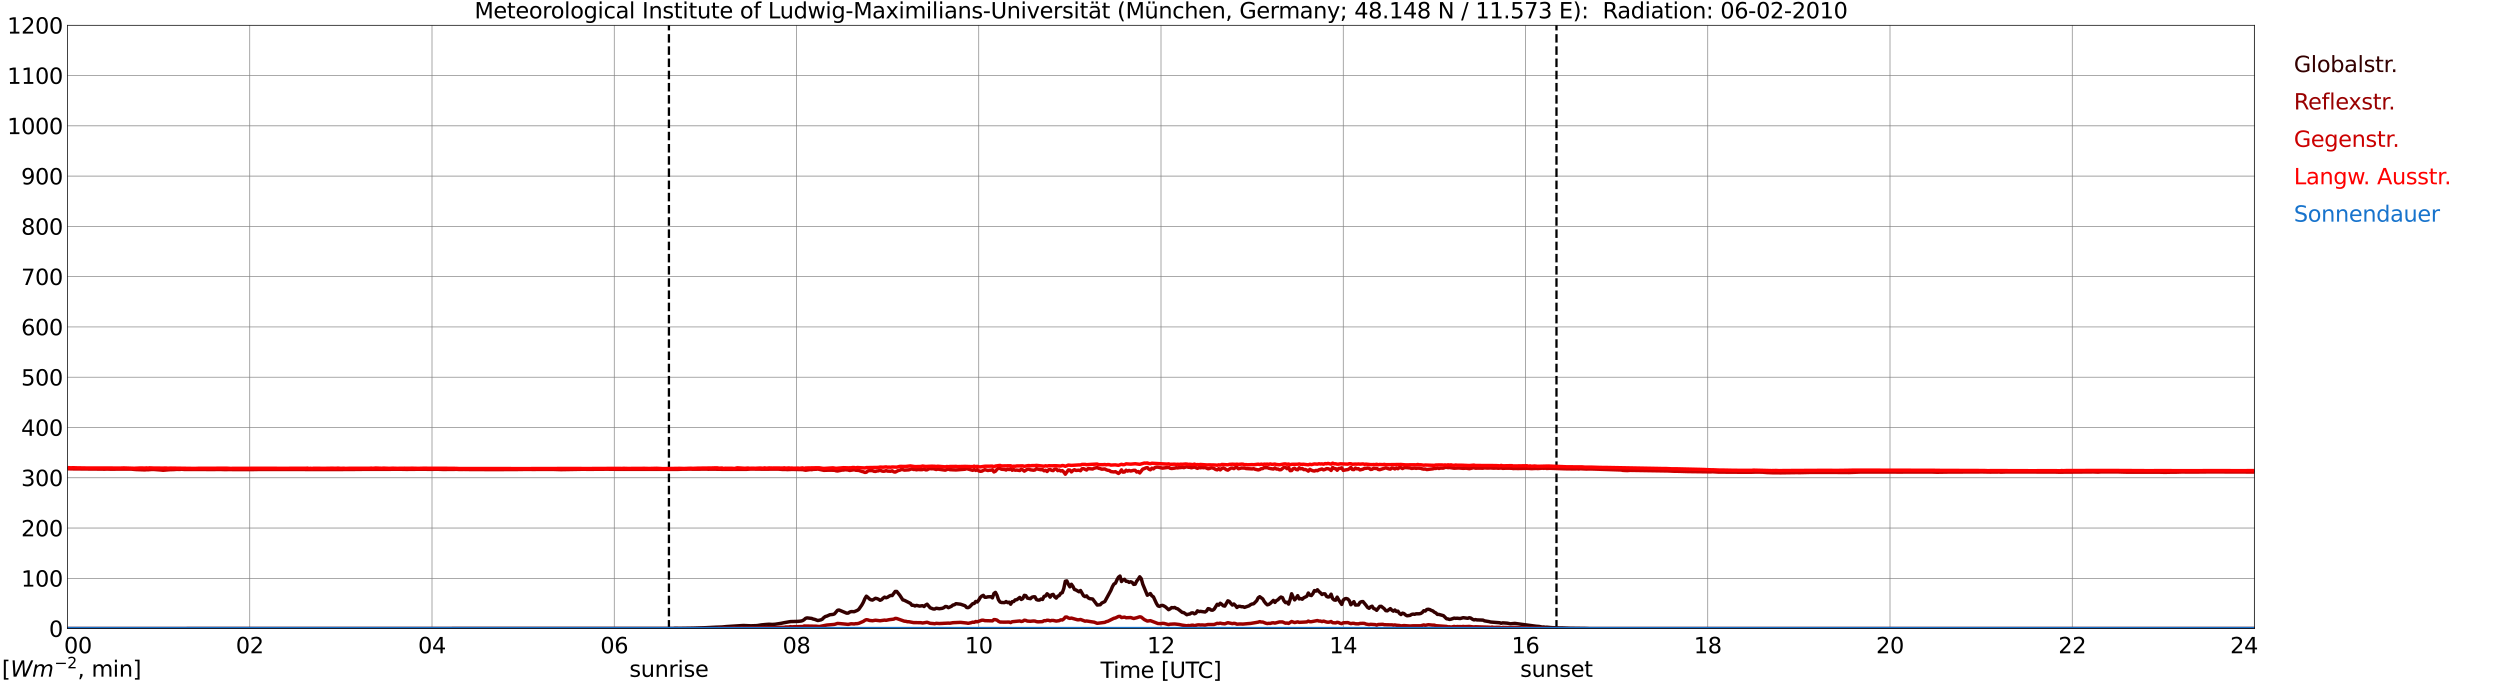 <?xml version="1.0" encoding="utf-8" standalone="no"?>
<!DOCTYPE svg PUBLIC "-//W3C//DTD SVG 1.1//EN"
  "http://www.w3.org/Graphics/SVG/1.1/DTD/svg11.dtd">
<svg xmlns:xlink="http://www.w3.org/1999/xlink" width="1085.4pt" height="296.64pt" viewBox="0 0 1085.4 296.64" xmlns="http://www.w3.org/2000/svg" version="1.1">
 <defs>
  <style type="text/css">*{stroke-linejoin: round; stroke-linecap: butt}</style>
 </defs>
 <g id="figure_1">
  <g id="patch_1">
   <path d="M 0 296.64 
L 1085.4 296.64 
L 1085.4 0 
L 0 0 
z
" style="fill: #ffffff"/>
  </g>
  <g id="axes_1">
   <g id="patch_2">
    <path d="M 29.306 272.909 
L 978.814 272.909 
L 978.814 10.976 
L 29.306 10.976 
z
" style="fill: #ffffff"/>
   </g>
   <g id="patch_3">
    <path d="M 978.814 272.909 
L 978.814 272.909 
L 978.814 10.976 
L 978.814 10.976 
z
" clip-path="url(#p6d7e7156e8)" style="fill: #d3d3d3; opacity: 0.25; stroke: #d3d3d3; stroke-linejoin: miter"/>
   </g>
   <g id="matplotlib.axis_1">
    <g id="xtick_1">
     <g id="line2d_1">
      <path d="M 29.306 272.909 
L 29.306 10.976 
" clip-path="url(#p6d7e7156e8)" style="fill: none; stroke: #808080; stroke-width: 0.3; stroke-linecap: square"/>
     </g>
     <g id="line2d_2"/>
     <g id="text_1">
      <!--    00 -->
      <g transform="translate(18.733 283.627) scale(0.095 -0.095)">
       <defs>
        <path id="DejaVuSans-20" transform="scale(0.016)"/>
        <path id="DejaVuSans-30" d="M 2034 4250 
Q 1547 4250 1301 3770 
Q 1056 3291 1056 2328 
Q 1056 1369 1301 889 
Q 1547 409 2034 409 
Q 2525 409 2770 889 
Q 3016 1369 3016 2328 
Q 3016 3291 2770 3770 
Q 2525 4250 2034 4250 
z
M 2034 4750 
Q 2819 4750 3233 4129 
Q 3647 3509 3647 2328 
Q 3647 1150 3233 529 
Q 2819 -91 2034 -91 
Q 1250 -91 836 529 
Q 422 1150 422 2328 
Q 422 3509 836 4129 
Q 1250 4750 2034 4750 
z
" transform="scale(0.016)"/>
       </defs>
       <use xlink:href="#DejaVuSans-20"/>
       <use xlink:href="#DejaVuSans-20" transform="translate(31.787 0)"/>
       <use xlink:href="#DejaVuSans-20" transform="translate(63.574 0)"/>
       <use xlink:href="#DejaVuSans-30" transform="translate(95.361 0)"/>
       <use xlink:href="#DejaVuSans-30" transform="translate(158.984 0)"/>
      </g>
     </g>
    </g>
    <g id="xtick_2">
     <g id="line2d_3">
      <path d="M 108.431 272.909 
L 108.431 10.976 
" clip-path="url(#p6d7e7156e8)" style="fill: none; stroke: #808080; stroke-width: 0.3; stroke-linecap: square"/>
     </g>
     <g id="line2d_4"/>
     <g id="text_2">
      <!-- 02 -->
      <g transform="translate(102.387 283.627) scale(0.095 -0.095)">
       <defs>
        <path id="DejaVuSans-32" d="M 1228 531 
L 3431 531 
L 3431 0 
L 469 0 
L 469 531 
Q 828 903 1448 1529 
Q 2069 2156 2228 2338 
Q 2531 2678 2651 2914 
Q 2772 3150 2772 3378 
Q 2772 3750 2511 3984 
Q 2250 4219 1831 4219 
Q 1534 4219 1204 4116 
Q 875 4013 500 3803 
L 500 4441 
Q 881 4594 1212 4672 
Q 1544 4750 1819 4750 
Q 2544 4750 2975 4387 
Q 3406 4025 3406 3419 
Q 3406 3131 3298 2873 
Q 3191 2616 2906 2266 
Q 2828 2175 2409 1742 
Q 1991 1309 1228 531 
z
" transform="scale(0.016)"/>
       </defs>
       <use xlink:href="#DejaVuSans-30"/>
       <use xlink:href="#DejaVuSans-32" transform="translate(63.623 0)"/>
      </g>
     </g>
    </g>
    <g id="xtick_3">
     <g id="line2d_5">
      <path d="M 187.557 272.909 
L 187.557 10.976 
" clip-path="url(#p6d7e7156e8)" style="fill: none; stroke: #808080; stroke-width: 0.3; stroke-linecap: square"/>
     </g>
     <g id="line2d_6"/>
     <g id="text_3">
      <!-- 04 -->
      <g transform="translate(181.513 283.627) scale(0.095 -0.095)">
       <defs>
        <path id="DejaVuSans-34" d="M 2419 4116 
L 825 1625 
L 2419 1625 
L 2419 4116 
z
M 2253 4666 
L 3047 4666 
L 3047 1625 
L 3713 1625 
L 3713 1100 
L 3047 1100 
L 3047 0 
L 2419 0 
L 2419 1100 
L 313 1100 
L 313 1709 
L 2253 4666 
z
" transform="scale(0.016)"/>
       </defs>
       <use xlink:href="#DejaVuSans-30"/>
       <use xlink:href="#DejaVuSans-34" transform="translate(63.623 0)"/>
      </g>
     </g>
    </g>
    <g id="xtick_4">
     <g id="line2d_7">
      <path d="M 266.683 272.909 
L 266.683 10.976 
" clip-path="url(#p6d7e7156e8)" style="fill: none; stroke: #808080; stroke-width: 0.3; stroke-linecap: square"/>
     </g>
     <g id="line2d_8"/>
     <g id="text_4">
      <!-- 06 -->
      <g transform="translate(260.638 283.627) scale(0.095 -0.095)">
       <defs>
        <path id="DejaVuSans-36" d="M 2113 2584 
Q 1688 2584 1439 2293 
Q 1191 2003 1191 1497 
Q 1191 994 1439 701 
Q 1688 409 2113 409 
Q 2538 409 2786 701 
Q 3034 994 3034 1497 
Q 3034 2003 2786 2293 
Q 2538 2584 2113 2584 
z
M 3366 4563 
L 3366 3988 
Q 3128 4100 2886 4159 
Q 2644 4219 2406 4219 
Q 1781 4219 1451 3797 
Q 1122 3375 1075 2522 
Q 1259 2794 1537 2939 
Q 1816 3084 2150 3084 
Q 2853 3084 3261 2657 
Q 3669 2231 3669 1497 
Q 3669 778 3244 343 
Q 2819 -91 2113 -91 
Q 1303 -91 875 529 
Q 447 1150 447 2328 
Q 447 3434 972 4092 
Q 1497 4750 2381 4750 
Q 2619 4750 2861 4703 
Q 3103 4656 3366 4563 
z
" transform="scale(0.016)"/>
       </defs>
       <use xlink:href="#DejaVuSans-30"/>
       <use xlink:href="#DejaVuSans-36" transform="translate(63.623 0)"/>
      </g>
     </g>
    </g>
    <g id="xtick_5">
     <g id="line2d_9">
      <path d="M 345.808 272.909 
L 345.808 10.976 
" clip-path="url(#p6d7e7156e8)" style="fill: none; stroke: #808080; stroke-width: 0.3; stroke-linecap: square"/>
     </g>
     <g id="line2d_10"/>
     <g id="text_5">
      <!-- 08 -->
      <g transform="translate(339.764 283.627) scale(0.095 -0.095)">
       <defs>
        <path id="DejaVuSans-38" d="M 2034 2216 
Q 1584 2216 1326 1975 
Q 1069 1734 1069 1313 
Q 1069 891 1326 650 
Q 1584 409 2034 409 
Q 2484 409 2743 651 
Q 3003 894 3003 1313 
Q 3003 1734 2745 1975 
Q 2488 2216 2034 2216 
z
M 1403 2484 
Q 997 2584 770 2862 
Q 544 3141 544 3541 
Q 544 4100 942 4425 
Q 1341 4750 2034 4750 
Q 2731 4750 3128 4425 
Q 3525 4100 3525 3541 
Q 3525 3141 3298 2862 
Q 3072 2584 2669 2484 
Q 3125 2378 3379 2068 
Q 3634 1759 3634 1313 
Q 3634 634 3220 271 
Q 2806 -91 2034 -91 
Q 1263 -91 848 271 
Q 434 634 434 1313 
Q 434 1759 690 2068 
Q 947 2378 1403 2484 
z
M 1172 3481 
Q 1172 3119 1398 2916 
Q 1625 2713 2034 2713 
Q 2441 2713 2670 2916 
Q 2900 3119 2900 3481 
Q 2900 3844 2670 4047 
Q 2441 4250 2034 4250 
Q 1625 4250 1398 4047 
Q 1172 3844 1172 3481 
z
" transform="scale(0.016)"/>
       </defs>
       <use xlink:href="#DejaVuSans-30"/>
       <use xlink:href="#DejaVuSans-38" transform="translate(63.623 0)"/>
      </g>
     </g>
    </g>
    <g id="xtick_6">
     <g id="line2d_11">
      <path d="M 424.934 272.909 
L 424.934 10.976 
" clip-path="url(#p6d7e7156e8)" style="fill: none; stroke: #808080; stroke-width: 0.3; stroke-linecap: square"/>
     </g>
     <g id="line2d_12"/>
     <g id="text_6">
      <!-- 10 -->
      <g transform="translate(418.89 283.627) scale(0.095 -0.095)">
       <defs>
        <path id="DejaVuSans-31" d="M 794 531 
L 1825 531 
L 1825 4091 
L 703 3866 
L 703 4441 
L 1819 4666 
L 2450 4666 
L 2450 531 
L 3481 531 
L 3481 0 
L 794 0 
L 794 531 
z
" transform="scale(0.016)"/>
       </defs>
       <use xlink:href="#DejaVuSans-31"/>
       <use xlink:href="#DejaVuSans-30" transform="translate(63.623 0)"/>
      </g>
     </g>
    </g>
    <g id="xtick_7">
     <g id="line2d_13">
      <path d="M 504.06 272.909 
L 504.06 10.976 
" clip-path="url(#p6d7e7156e8)" style="fill: none; stroke: #808080; stroke-width: 0.3; stroke-linecap: square"/>
     </g>
     <g id="line2d_14"/>
     <g id="text_7">
      <!-- 12 -->
      <g transform="translate(498.015 283.627) scale(0.095 -0.095)">
       <use xlink:href="#DejaVuSans-31"/>
       <use xlink:href="#DejaVuSans-32" transform="translate(63.623 0)"/>
      </g>
     </g>
    </g>
    <g id="xtick_8">
     <g id="line2d_15">
      <path d="M 583.185 272.909 
L 583.185 10.976 
" clip-path="url(#p6d7e7156e8)" style="fill: none; stroke: #808080; stroke-width: 0.3; stroke-linecap: square"/>
     </g>
     <g id="line2d_16"/>
     <g id="text_8">
      <!-- 14 -->
      <g transform="translate(577.141 283.627) scale(0.095 -0.095)">
       <use xlink:href="#DejaVuSans-31"/>
       <use xlink:href="#DejaVuSans-34" transform="translate(63.623 0)"/>
      </g>
     </g>
    </g>
    <g id="xtick_9">
     <g id="line2d_17">
      <path d="M 662.311 272.909 
L 662.311 10.976 
" clip-path="url(#p6d7e7156e8)" style="fill: none; stroke: #808080; stroke-width: 0.3; stroke-linecap: square"/>
     </g>
     <g id="line2d_18"/>
     <g id="text_9">
      <!-- 16 -->
      <g transform="translate(656.267 283.627) scale(0.095 -0.095)">
       <use xlink:href="#DejaVuSans-31"/>
       <use xlink:href="#DejaVuSans-36" transform="translate(63.623 0)"/>
      </g>
     </g>
    </g>
    <g id="xtick_10">
     <g id="line2d_19">
      <path d="M 741.437 272.909 
L 741.437 10.976 
" clip-path="url(#p6d7e7156e8)" style="fill: none; stroke: #808080; stroke-width: 0.3; stroke-linecap: square"/>
     </g>
     <g id="line2d_20"/>
     <g id="text_10">
      <!-- 18 -->
      <g transform="translate(735.392 283.627) scale(0.095 -0.095)">
       <use xlink:href="#DejaVuSans-31"/>
       <use xlink:href="#DejaVuSans-38" transform="translate(63.623 0)"/>
      </g>
     </g>
    </g>
    <g id="xtick_11">
     <g id="line2d_21">
      <path d="M 820.562 272.909 
L 820.562 10.976 
" clip-path="url(#p6d7e7156e8)" style="fill: none; stroke: #808080; stroke-width: 0.3; stroke-linecap: square"/>
     </g>
     <g id="line2d_22"/>
     <g id="text_11">
      <!-- 20 -->
      <g transform="translate(814.518 283.627) scale(0.095 -0.095)">
       <use xlink:href="#DejaVuSans-32"/>
       <use xlink:href="#DejaVuSans-30" transform="translate(63.623 0)"/>
      </g>
     </g>
    </g>
    <g id="xtick_12">
     <g id="line2d_23">
      <path d="M 899.688 272.909 
L 899.688 10.976 
" clip-path="url(#p6d7e7156e8)" style="fill: none; stroke: #808080; stroke-width: 0.3; stroke-linecap: square"/>
     </g>
     <g id="line2d_24"/>
     <g id="text_12">
      <!-- 22 -->
      <g transform="translate(893.644 283.627) scale(0.095 -0.095)">
       <use xlink:href="#DejaVuSans-32"/>
       <use xlink:href="#DejaVuSans-32" transform="translate(63.623 0)"/>
      </g>
     </g>
    </g>
    <g id="xtick_13">
     <g id="line2d_25">
      <path d="M 978.814 272.909 
L 978.814 10.976 
" clip-path="url(#p6d7e7156e8)" style="fill: none; stroke: #808080; stroke-width: 0.3; stroke-linecap: square"/>
     </g>
     <g id="line2d_26"/>
     <g id="text_13">
      <!-- 24    -->
      <g transform="translate(968.241 283.627) scale(0.095 -0.095)">
       <use xlink:href="#DejaVuSans-32"/>
       <use xlink:href="#DejaVuSans-34" transform="translate(63.623 0)"/>
       <use xlink:href="#DejaVuSans-20" transform="translate(127.246 0)"/>
       <use xlink:href="#DejaVuSans-20" transform="translate(159.033 0)"/>
       <use xlink:href="#DejaVuSans-20" transform="translate(190.82 0)"/>
      </g>
     </g>
    </g>
    <g id="text_14">
     <!-- Time [UTC] -->
     <g transform="translate(477.806 294.322) scale(0.095 -0.095)">
      <defs>
       <path id="DejaVuSans-54" d="M -19 4666 
L 3928 4666 
L 3928 4134 
L 2272 4134 
L 2272 0 
L 1638 0 
L 1638 4134 
L -19 4134 
L -19 4666 
z
" transform="scale(0.016)"/>
       <path id="DejaVuSans-69" d="M 603 3500 
L 1178 3500 
L 1178 0 
L 603 0 
L 603 3500 
z
M 603 4863 
L 1178 4863 
L 1178 4134 
L 603 4134 
L 603 4863 
z
" transform="scale(0.016)"/>
       <path id="DejaVuSans-6d" d="M 3328 2828 
Q 3544 3216 3844 3400 
Q 4144 3584 4550 3584 
Q 5097 3584 5394 3201 
Q 5691 2819 5691 2113 
L 5691 0 
L 5113 0 
L 5113 2094 
Q 5113 2597 4934 2840 
Q 4756 3084 4391 3084 
Q 3944 3084 3684 2787 
Q 3425 2491 3425 1978 
L 3425 0 
L 2847 0 
L 2847 2094 
Q 2847 2600 2669 2842 
Q 2491 3084 2119 3084 
Q 1678 3084 1418 2786 
Q 1159 2488 1159 1978 
L 1159 0 
L 581 0 
L 581 3500 
L 1159 3500 
L 1159 2956 
Q 1356 3278 1631 3431 
Q 1906 3584 2284 3584 
Q 2666 3584 2933 3390 
Q 3200 3197 3328 2828 
z
" transform="scale(0.016)"/>
       <path id="DejaVuSans-65" d="M 3597 1894 
L 3597 1613 
L 953 1613 
Q 991 1019 1311 708 
Q 1631 397 2203 397 
Q 2534 397 2845 478 
Q 3156 559 3463 722 
L 3463 178 
Q 3153 47 2828 -22 
Q 2503 -91 2169 -91 
Q 1331 -91 842 396 
Q 353 884 353 1716 
Q 353 2575 817 3079 
Q 1281 3584 2069 3584 
Q 2775 3584 3186 3129 
Q 3597 2675 3597 1894 
z
M 3022 2063 
Q 3016 2534 2758 2815 
Q 2500 3097 2075 3097 
Q 1594 3097 1305 2825 
Q 1016 2553 972 2059 
L 3022 2063 
z
" transform="scale(0.016)"/>
       <path id="DejaVuSans-5b" d="M 550 4863 
L 1875 4863 
L 1875 4416 
L 1125 4416 
L 1125 -397 
L 1875 -397 
L 1875 -844 
L 550 -844 
L 550 4863 
z
" transform="scale(0.016)"/>
       <path id="DejaVuSans-55" d="M 556 4666 
L 1191 4666 
L 1191 1831 
Q 1191 1081 1462 751 
Q 1734 422 2344 422 
Q 2950 422 3222 751 
Q 3494 1081 3494 1831 
L 3494 4666 
L 4128 4666 
L 4128 1753 
Q 4128 841 3676 375 
Q 3225 -91 2344 -91 
Q 1459 -91 1007 375 
Q 556 841 556 1753 
L 556 4666 
z
" transform="scale(0.016)"/>
       <path id="DejaVuSans-43" d="M 4122 4306 
L 4122 3641 
Q 3803 3938 3442 4084 
Q 3081 4231 2675 4231 
Q 1875 4231 1450 3742 
Q 1025 3253 1025 2328 
Q 1025 1406 1450 917 
Q 1875 428 2675 428 
Q 3081 428 3442 575 
Q 3803 722 4122 1019 
L 4122 359 
Q 3791 134 3420 21 
Q 3050 -91 2638 -91 
Q 1578 -91 968 557 
Q 359 1206 359 2328 
Q 359 3453 968 4101 
Q 1578 4750 2638 4750 
Q 3056 4750 3426 4639 
Q 3797 4528 4122 4306 
z
" transform="scale(0.016)"/>
       <path id="DejaVuSans-5d" d="M 1947 4863 
L 1947 -844 
L 622 -844 
L 622 -397 
L 1369 -397 
L 1369 4416 
L 622 4416 
L 622 4863 
L 1947 4863 
z
" transform="scale(0.016)"/>
      </defs>
      <use xlink:href="#DejaVuSans-54"/>
      <use xlink:href="#DejaVuSans-69" transform="translate(57.959 0)"/>
      <use xlink:href="#DejaVuSans-6d" transform="translate(85.742 0)"/>
      <use xlink:href="#DejaVuSans-65" transform="translate(183.154 0)"/>
      <use xlink:href="#DejaVuSans-20" transform="translate(244.678 0)"/>
      <use xlink:href="#DejaVuSans-5b" transform="translate(276.465 0)"/>
      <use xlink:href="#DejaVuSans-55" transform="translate(315.479 0)"/>
      <use xlink:href="#DejaVuSans-54" transform="translate(388.672 0)"/>
      <use xlink:href="#DejaVuSans-43" transform="translate(443.881 0)"/>
      <use xlink:href="#DejaVuSans-5d" transform="translate(513.705 0)"/>
     </g>
    </g>
   </g>
   <g id="matplotlib.axis_2">
    <g id="ytick_1">
     <g id="line2d_27">
      <path d="M 29.306 272.909 
L 978.814 272.909 
" clip-path="url(#p6d7e7156e8)" style="fill: none; stroke: #808080; stroke-width: 0.3; stroke-linecap: square"/>
     </g>
     <g id="line2d_28"/>
     <g id="text_15">
      <!-- 0 -->
      <g transform="translate(21.261 276.518) scale(0.095 -0.095)">
       <use xlink:href="#DejaVuSans-30"/>
      </g>
     </g>
    </g>
    <g id="ytick_2">
     <g id="line2d_29">
      <path d="M 29.306 251.081 
L 978.814 251.081 
" clip-path="url(#p6d7e7156e8)" style="fill: none; stroke: #808080; stroke-width: 0.3; stroke-linecap: square"/>
     </g>
     <g id="line2d_30"/>
     <g id="text_16">
      <!-- 100 -->
      <g transform="translate(9.173 254.69) scale(0.095 -0.095)">
       <use xlink:href="#DejaVuSans-31"/>
       <use xlink:href="#DejaVuSans-30" transform="translate(63.623 0)"/>
       <use xlink:href="#DejaVuSans-30" transform="translate(127.246 0)"/>
      </g>
     </g>
    </g>
    <g id="ytick_3">
     <g id="line2d_31">
      <path d="M 29.306 229.253 
L 978.814 229.253 
" clip-path="url(#p6d7e7156e8)" style="fill: none; stroke: #808080; stroke-width: 0.3; stroke-linecap: square"/>
     </g>
     <g id="line2d_32"/>
     <g id="text_17">
      <!-- 200 -->
      <g transform="translate(9.173 232.863) scale(0.095 -0.095)">
       <use xlink:href="#DejaVuSans-32"/>
       <use xlink:href="#DejaVuSans-30" transform="translate(63.623 0)"/>
       <use xlink:href="#DejaVuSans-30" transform="translate(127.246 0)"/>
      </g>
     </g>
    </g>
    <g id="ytick_4">
     <g id="line2d_33">
      <path d="M 29.306 207.426 
L 978.814 207.426 
" clip-path="url(#p6d7e7156e8)" style="fill: none; stroke: #808080; stroke-width: 0.3; stroke-linecap: square"/>
     </g>
     <g id="line2d_34"/>
     <g id="text_18">
      <!-- 300 -->
      <g transform="translate(9.173 211.035) scale(0.095 -0.095)">
       <defs>
        <path id="DejaVuSans-33" d="M 2597 2516 
Q 3050 2419 3304 2112 
Q 3559 1806 3559 1356 
Q 3559 666 3084 287 
Q 2609 -91 1734 -91 
Q 1441 -91 1130 -33 
Q 819 25 488 141 
L 488 750 
Q 750 597 1062 519 
Q 1375 441 1716 441 
Q 2309 441 2620 675 
Q 2931 909 2931 1356 
Q 2931 1769 2642 2001 
Q 2353 2234 1838 2234 
L 1294 2234 
L 1294 2753 
L 1863 2753 
Q 2328 2753 2575 2939 
Q 2822 3125 2822 3475 
Q 2822 3834 2567 4026 
Q 2313 4219 1838 4219 
Q 1578 4219 1281 4162 
Q 984 4106 628 3988 
L 628 4550 
Q 988 4650 1302 4700 
Q 1616 4750 1894 4750 
Q 2613 4750 3031 4423 
Q 3450 4097 3450 3541 
Q 3450 3153 3228 2886 
Q 3006 2619 2597 2516 
z
" transform="scale(0.016)"/>
       </defs>
       <use xlink:href="#DejaVuSans-33"/>
       <use xlink:href="#DejaVuSans-30" transform="translate(63.623 0)"/>
       <use xlink:href="#DejaVuSans-30" transform="translate(127.246 0)"/>
      </g>
     </g>
    </g>
    <g id="ytick_5">
     <g id="line2d_35">
      <path d="M 29.306 185.598 
L 978.814 185.598 
" clip-path="url(#p6d7e7156e8)" style="fill: none; stroke: #808080; stroke-width: 0.3; stroke-linecap: square"/>
     </g>
     <g id="line2d_36"/>
     <g id="text_19">
      <!-- 400 -->
      <g transform="translate(9.173 189.207) scale(0.095 -0.095)">
       <use xlink:href="#DejaVuSans-34"/>
       <use xlink:href="#DejaVuSans-30" transform="translate(63.623 0)"/>
       <use xlink:href="#DejaVuSans-30" transform="translate(127.246 0)"/>
      </g>
     </g>
    </g>
    <g id="ytick_6">
     <g id="line2d_37">
      <path d="M 29.306 163.77 
L 978.814 163.77 
" clip-path="url(#p6d7e7156e8)" style="fill: none; stroke: #808080; stroke-width: 0.3; stroke-linecap: square"/>
     </g>
     <g id="line2d_38"/>
     <g id="text_20">
      <!-- 500 -->
      <g transform="translate(9.173 167.379) scale(0.095 -0.095)">
       <defs>
        <path id="DejaVuSans-35" d="M 691 4666 
L 3169 4666 
L 3169 4134 
L 1269 4134 
L 1269 2991 
Q 1406 3038 1543 3061 
Q 1681 3084 1819 3084 
Q 2600 3084 3056 2656 
Q 3513 2228 3513 1497 
Q 3513 744 3044 326 
Q 2575 -91 1722 -91 
Q 1428 -91 1123 -41 
Q 819 9 494 109 
L 494 744 
Q 775 591 1075 516 
Q 1375 441 1709 441 
Q 2250 441 2565 725 
Q 2881 1009 2881 1497 
Q 2881 1984 2565 2268 
Q 2250 2553 1709 2553 
Q 1456 2553 1204 2497 
Q 953 2441 691 2322 
L 691 4666 
z
" transform="scale(0.016)"/>
       </defs>
       <use xlink:href="#DejaVuSans-35"/>
       <use xlink:href="#DejaVuSans-30" transform="translate(63.623 0)"/>
       <use xlink:href="#DejaVuSans-30" transform="translate(127.246 0)"/>
      </g>
     </g>
    </g>
    <g id="ytick_7">
     <g id="line2d_39">
      <path d="M 29.306 141.942 
L 978.814 141.942 
" clip-path="url(#p6d7e7156e8)" style="fill: none; stroke: #808080; stroke-width: 0.3; stroke-linecap: square"/>
     </g>
     <g id="line2d_40"/>
     <g id="text_21">
      <!-- 600 -->
      <g transform="translate(9.173 145.551) scale(0.095 -0.095)">
       <use xlink:href="#DejaVuSans-36"/>
       <use xlink:href="#DejaVuSans-30" transform="translate(63.623 0)"/>
       <use xlink:href="#DejaVuSans-30" transform="translate(127.246 0)"/>
      </g>
     </g>
    </g>
    <g id="ytick_8">
     <g id="line2d_41">
      <path d="M 29.306 120.114 
L 978.814 120.114 
" clip-path="url(#p6d7e7156e8)" style="fill: none; stroke: #808080; stroke-width: 0.3; stroke-linecap: square"/>
     </g>
     <g id="line2d_42"/>
     <g id="text_22">
      <!-- 700 -->
      <g transform="translate(9.173 123.724) scale(0.095 -0.095)">
       <defs>
        <path id="DejaVuSans-37" d="M 525 4666 
L 3525 4666 
L 3525 4397 
L 1831 0 
L 1172 0 
L 2766 4134 
L 525 4134 
L 525 4666 
z
" transform="scale(0.016)"/>
       </defs>
       <use xlink:href="#DejaVuSans-37"/>
       <use xlink:href="#DejaVuSans-30" transform="translate(63.623 0)"/>
       <use xlink:href="#DejaVuSans-30" transform="translate(127.246 0)"/>
      </g>
     </g>
    </g>
    <g id="ytick_9">
     <g id="line2d_43">
      <path d="M 29.306 98.287 
L 978.814 98.287 
" clip-path="url(#p6d7e7156e8)" style="fill: none; stroke: #808080; stroke-width: 0.3; stroke-linecap: square"/>
     </g>
     <g id="line2d_44"/>
     <g id="text_23">
      <!-- 800 -->
      <g transform="translate(9.173 101.896) scale(0.095 -0.095)">
       <use xlink:href="#DejaVuSans-38"/>
       <use xlink:href="#DejaVuSans-30" transform="translate(63.623 0)"/>
       <use xlink:href="#DejaVuSans-30" transform="translate(127.246 0)"/>
      </g>
     </g>
    </g>
    <g id="ytick_10">
     <g id="line2d_45">
      <path d="M 29.306 76.459 
L 978.814 76.459 
" clip-path="url(#p6d7e7156e8)" style="fill: none; stroke: #808080; stroke-width: 0.3; stroke-linecap: square"/>
     </g>
     <g id="line2d_46"/>
     <g id="text_24">
      <!-- 900 -->
      <g transform="translate(9.173 80.068) scale(0.095 -0.095)">
       <defs>
        <path id="DejaVuSans-39" d="M 703 97 
L 703 672 
Q 941 559 1184 500 
Q 1428 441 1663 441 
Q 2288 441 2617 861 
Q 2947 1281 2994 2138 
Q 2813 1869 2534 1725 
Q 2256 1581 1919 1581 
Q 1219 1581 811 2004 
Q 403 2428 403 3163 
Q 403 3881 828 4315 
Q 1253 4750 1959 4750 
Q 2769 4750 3195 4129 
Q 3622 3509 3622 2328 
Q 3622 1225 3098 567 
Q 2575 -91 1691 -91 
Q 1453 -91 1209 -44 
Q 966 3 703 97 
z
M 1959 2075 
Q 2384 2075 2632 2365 
Q 2881 2656 2881 3163 
Q 2881 3666 2632 3958 
Q 2384 4250 1959 4250 
Q 1534 4250 1286 3958 
Q 1038 3666 1038 3163 
Q 1038 2656 1286 2365 
Q 1534 2075 1959 2075 
z
" transform="scale(0.016)"/>
       </defs>
       <use xlink:href="#DejaVuSans-39"/>
       <use xlink:href="#DejaVuSans-30" transform="translate(63.623 0)"/>
       <use xlink:href="#DejaVuSans-30" transform="translate(127.246 0)"/>
      </g>
     </g>
    </g>
    <g id="ytick_11">
     <g id="line2d_47">
      <path d="M 29.306 54.631 
L 978.814 54.631 
" clip-path="url(#p6d7e7156e8)" style="fill: none; stroke: #808080; stroke-width: 0.3; stroke-linecap: square"/>
     </g>
     <g id="line2d_48"/>
     <g id="text_25">
      <!-- 1000 -->
      <g transform="translate(3.128 58.24) scale(0.095 -0.095)">
       <use xlink:href="#DejaVuSans-31"/>
       <use xlink:href="#DejaVuSans-30" transform="translate(63.623 0)"/>
       <use xlink:href="#DejaVuSans-30" transform="translate(127.246 0)"/>
       <use xlink:href="#DejaVuSans-30" transform="translate(190.869 0)"/>
      </g>
     </g>
    </g>
    <g id="ytick_12">
     <g id="line2d_49">
      <path d="M 29.306 32.803 
L 978.814 32.803 
" clip-path="url(#p6d7e7156e8)" style="fill: none; stroke: #808080; stroke-width: 0.3; stroke-linecap: square"/>
     </g>
     <g id="line2d_50"/>
     <g id="text_26">
      <!-- 1100 -->
      <g transform="translate(3.128 36.413) scale(0.095 -0.095)">
       <use xlink:href="#DejaVuSans-31"/>
       <use xlink:href="#DejaVuSans-31" transform="translate(63.623 0)"/>
       <use xlink:href="#DejaVuSans-30" transform="translate(127.246 0)"/>
       <use xlink:href="#DejaVuSans-30" transform="translate(190.869 0)"/>
      </g>
     </g>
    </g>
    <g id="ytick_13">
     <g id="line2d_51">
      <path d="M 29.306 10.976 
L 978.814 10.976 
" clip-path="url(#p6d7e7156e8)" style="fill: none; stroke: #808080; stroke-width: 0.3; stroke-linecap: square"/>
     </g>
     <g id="line2d_52"/>
     <g id="text_27">
      <!-- 1200 -->
      <g transform="translate(3.128 14.585) scale(0.095 -0.095)">
       <use xlink:href="#DejaVuSans-31"/>
       <use xlink:href="#DejaVuSans-32" transform="translate(63.623 0)"/>
       <use xlink:href="#DejaVuSans-30" transform="translate(127.246 0)"/>
       <use xlink:href="#DejaVuSans-30" transform="translate(190.869 0)"/>
      </g>
     </g>
    </g>
   </g>
   <g id="line2d_53">
    <path d="M 290.42 272.909 
L 290.42 10.976 
" clip-path="url(#p6d7e7156e8)" style="fill: none; stroke-dasharray: 3.7,1.6; stroke-dashoffset: 0; stroke: #000000"/>
   </g>
   <g id="line2d_54">
    <path d="M 675.762 272.909 
L 675.762 10.976 
" clip-path="url(#p6d7e7156e8)" style="fill: none; stroke-dasharray: 3.7,1.6; stroke-dashoffset: 0; stroke: #000000"/>
   </g>
   <g id="line2d_55">
    <path d="M 29.306 272.909 
L 292.399 272.843 
L 293.058 272.752 
L 295.036 272.797 
L 300.971 272.706 
L 303.608 272.616 
L 306.246 272.525 
L 310.861 272.295 
L 313.499 272.204 
L 315.477 272.02 
L 322.73 271.562 
L 326.027 271.7 
L 328.665 271.608 
L 330.643 271.289 
L 332.621 271.106 
L 333.94 271.014 
L 335.258 271.106 
L 336.577 271.014 
L 339.215 270.602 
L 340.533 270.327 
L 343.171 269.87 
L 346.468 269.779 
L 347.787 269.641 
L 348.446 269.458 
L 349.105 269.045 
L 349.765 268.452 
L 350.424 268.268 
L 352.402 268.497 
L 353.062 268.772 
L 353.721 268.908 
L 355.04 269.412 
L 356.359 269.137 
L 357.018 268.816 
L 357.677 268.131 
L 358.337 267.672 
L 358.996 267.491 
L 360.315 266.895 
L 361.634 266.758 
L 362.293 266.529 
L 363.612 264.972 
L 364.271 264.837 
L 367.568 266.208 
L 368.227 266.208 
L 368.887 265.751 
L 369.546 265.522 
L 370.865 265.568 
L 372.184 265.018 
L 372.843 264.562 
L 374.162 262.685 
L 374.821 261.495 
L 375.481 259.939 
L 376.14 258.841 
L 376.799 259.345 
L 377.459 260.03 
L 378.118 260.397 
L 378.777 260.535 
L 380.096 259.758 
L 380.756 259.893 
L 381.415 260.168 
L 382.074 260.626 
L 382.734 260.351 
L 383.393 259.712 
L 384.053 259.253 
L 384.712 259.528 
L 385.371 259.299 
L 386.031 258.841 
L 386.69 258.52 
L 387.349 258.566 
L 388.668 256.782 
L 389.328 256.782 
L 390.646 258.43 
L 391.965 260.443 
L 392.624 260.626 
L 395.262 261.953 
L 395.921 262.776 
L 396.581 262.776 
L 397.24 263.097 
L 397.899 262.822 
L 399.218 263.143 
L 400.537 262.96 
L 401.196 263.326 
L 401.856 262.685 
L 402.515 262.32 
L 403.834 263.874 
L 405.153 264.379 
L 405.812 264.424 
L 406.471 264.058 
L 407.79 264.287 
L 409.109 264.103 
L 409.768 263.828 
L 410.428 263.326 
L 411.087 263.372 
L 411.746 263.828 
L 413.065 263.235 
L 413.725 262.685 
L 414.384 262.547 
L 415.043 262.091 
L 417.022 262.32 
L 419 263.006 
L 419.659 263.737 
L 420.318 263.828 
L 420.978 263.464 
L 422.297 262.091 
L 422.956 261.999 
L 423.615 261.128 
L 424.275 261.358 
L 424.934 260.535 
L 425.593 259.391 
L 426.253 258.795 
L 426.912 258.476 
L 427.572 259.299 
L 428.231 259.299 
L 428.89 259.116 
L 430.209 259.07 
L 430.869 259.574 
L 431.528 257.651 
L 432.187 257.195 
L 432.847 258.43 
L 433.506 260.397 
L 434.165 261.358 
L 434.825 261.587 
L 436.144 261.633 
L 436.803 261.174 
L 437.462 261.633 
L 438.122 261.449 
L 438.781 262.32 
L 439.44 261.22 
L 440.1 261.174 
L 440.759 260.443 
L 441.419 260.397 
L 442.737 259.391 
L 443.397 260.26 
L 444.056 259.893 
L 444.716 258.476 
L 445.375 258.612 
L 446.034 259.666 
L 447.353 259.939 
L 448.012 259.299 
L 448.672 259.116 
L 449.331 259.116 
L 449.991 260.305 
L 450.65 260.535 
L 451.309 260.535 
L 451.969 260.076 
L 452.628 260.26 
L 453.287 258.932 
L 453.947 258.749 
L 454.606 257.789 
L 455.266 258.339 
L 455.925 259.253 
L 456.584 258.247 
L 457.244 258.064 
L 457.903 259.116 
L 458.563 259.666 
L 459.222 258.841 
L 459.881 258.566 
L 460.541 257.56 
L 461.2 257.33 
L 461.859 255.501 
L 462.519 252.343 
L 463.178 252.205 
L 463.838 253.67 
L 464.497 254.768 
L 465.156 253.67 
L 465.816 254.587 
L 466.475 255.914 
L 467.134 256.141 
L 468.453 256.92 
L 469.113 256.37 
L 470.431 258.657 
L 471.091 259.024 
L 471.75 258.703 
L 472.409 259.528 
L 473.069 259.893 
L 474.388 260.076 
L 476.366 262.685 
L 477.685 262.547 
L 478.344 261.816 
L 479.663 261.174 
L 482.3 256.324 
L 482.96 254.722 
L 483.619 253.578 
L 484.278 253.214 
L 484.938 251.749 
L 485.597 250.605 
L 486.256 250.101 
L 486.916 252.48 
L 487.575 251.749 
L 488.235 251.52 
L 488.894 252.389 
L 489.553 252.389 
L 490.213 252.847 
L 490.872 252.572 
L 491.532 252.847 
L 492.191 253.716 
L 492.85 253.624 
L 493.51 252.297 
L 494.169 251.474 
L 494.828 250.422 
L 495.488 251.245 
L 496.147 253.624 
L 498.125 258.43 
L 499.444 257.697 
L 500.103 258.703 
L 500.763 259.116 
L 502.082 261.999 
L 502.741 263.051 
L 503.4 263.281 
L 504.06 262.914 
L 504.719 262.822 
L 505.379 263.097 
L 506.038 263.51 
L 507.357 264.699 
L 508.016 264.333 
L 508.675 263.783 
L 509.335 263.874 
L 509.994 263.737 
L 510.654 264.149 
L 511.313 264.333 
L 513.291 265.889 
L 513.95 265.981 
L 515.269 266.895 
L 515.929 266.666 
L 516.588 266.574 
L 517.247 266.118 
L 517.907 266.072 
L 518.566 266.483 
L 519.226 266.208 
L 519.885 265.201 
L 520.544 265.522 
L 521.204 265.431 
L 523.182 265.706 
L 523.841 265.247 
L 524.501 264.241 
L 525.16 264.379 
L 525.819 264.883 
L 526.479 264.926 
L 527.138 264.47 
L 528.457 262.364 
L 529.116 262.731 
L 529.776 261.908 
L 530.435 262.364 
L 531.094 263.006 
L 531.754 263.143 
L 533.073 260.856 
L 533.732 261.128 
L 534.391 261.999 
L 535.051 262.685 
L 535.71 262.228 
L 536.369 262.868 
L 537.029 263.737 
L 537.688 263.235 
L 538.348 263.235 
L 539.007 263.418 
L 539.666 263.418 
L 540.326 263.691 
L 542.304 263.006 
L 542.963 262.501 
L 543.623 262.228 
L 544.282 262.137 
L 545.601 260.81 
L 546.26 259.528 
L 546.919 259.07 
L 548.238 260.03 
L 548.898 261.174 
L 549.557 261.999 
L 550.216 262.593 
L 550.876 262.41 
L 551.535 261.953 
L 552.854 260.672 
L 553.513 261.541 
L 554.173 260.764 
L 554.832 260.397 
L 555.491 259.712 
L 556.151 259.208 
L 556.81 259.483 
L 557.47 260.901 
L 558.129 261.633 
L 558.788 261.449 
L 559.448 262.274 
L 560.107 260.351 
L 560.766 257.789 
L 561.426 259.253 
L 562.085 260.443 
L 562.745 259.62 
L 563.404 258.612 
L 564.063 260.03 
L 564.723 259.847 
L 565.382 260.168 
L 566.042 259.528 
L 567.36 258.887 
L 568.02 257.468 
L 568.679 258.385 
L 569.338 258.566 
L 569.998 257.743 
L 570.657 256.416 
L 571.317 256.645 
L 571.976 256.049 
L 572.635 256.828 
L 573.295 257.376 
L 573.954 258.11 
L 574.613 257.789 
L 575.273 257.835 
L 575.932 258.932 
L 576.592 259.208 
L 577.251 259.07 
L 577.91 257.972 
L 578.57 259.893 
L 579.229 260.489 
L 579.889 260.58 
L 580.548 259.253 
L 581.207 260.443 
L 582.526 262.41 
L 583.185 260.535 
L 583.845 259.985 
L 584.504 259.847 
L 585.164 260.076 
L 585.823 260.81 
L 586.482 262.547 
L 587.801 261.22 
L 588.46 262.685 
L 589.779 262.639 
L 590.439 261.541 
L 591.098 261.22 
L 591.757 261.174 
L 593.076 262.776 
L 593.736 263.691 
L 594.395 264.103 
L 595.054 263.464 
L 595.714 263.189 
L 596.373 264.195 
L 597.032 264.424 
L 597.692 264.972 
L 599.011 263.281 
L 599.67 263.235 
L 600.989 264.287 
L 601.648 265.11 
L 602.307 265.201 
L 603.626 264.241 
L 604.286 264.926 
L 604.945 265.339 
L 605.604 264.837 
L 606.264 265.476 
L 606.923 265.339 
L 607.582 266.299 
L 608.242 266.804 
L 608.901 266.208 
L 609.561 266.391 
L 610.22 266.987 
L 610.879 267.354 
L 612.198 267.17 
L 612.858 266.758 
L 613.517 266.62 
L 614.176 266.712 
L 614.836 266.483 
L 616.154 266.483 
L 616.814 266.345 
L 617.473 265.935 
L 618.133 265.156 
L 618.792 265.293 
L 619.451 264.608 
L 620.111 264.516 
L 620.77 264.654 
L 621.429 265.018 
L 622.089 265.247 
L 622.748 265.797 
L 623.408 266.118 
L 624.067 266.758 
L 624.726 266.758 
L 626.705 267.308 
L 628.023 268.635 
L 628.683 268.727 
L 629.342 268.954 
L 630.001 268.816 
L 631.32 268.36 
L 631.98 268.452 
L 632.639 268.406 
L 633.958 268.543 
L 635.276 268.177 
L 637.255 268.452 
L 637.914 268.177 
L 638.573 268.36 
L 639.233 268.816 
L 639.892 269.137 
L 640.552 268.999 
L 641.211 269.137 
L 643.848 269.229 
L 644.508 269.55 
L 646.486 269.87 
L 647.145 270.054 
L 651.102 270.372 
L 651.761 270.602 
L 652.42 270.418 
L 654.399 270.556 
L 655.717 270.831 
L 657.695 270.647 
L 659.014 270.831 
L 666.927 271.883 
L 668.246 271.975 
L 669.564 272.25 
L 670.224 272.204 
L 670.883 272.341 
L 671.542 272.295 
L 673.521 272.479 
L 676.817 272.616 
L 678.136 272.616 
L 681.433 272.752 
L 688.686 272.843 
L 690.005 272.909 
L 978.154 272.909 
L 978.154 272.909 
" clip-path="url(#p6d7e7156e8)" style="fill: none; stroke: #330000; stroke-width: 1.5; stroke-linecap: square"/>
   </g>
   <g id="line2d_56">
    <path d="M 29.306 272.909 
L 311.521 272.909 
L 312.18 272.719 
L 313.499 272.859 
L 314.158 272.671 
L 315.477 272.765 
L 316.796 272.765 
L 318.114 272.671 
L 318.774 272.579 
L 319.433 272.719 
L 321.411 272.671 
L 322.071 272.579 
L 322.73 272.671 
L 324.049 272.625 
L 324.708 272.671 
L 326.027 272.579 
L 328.005 272.625 
L 330.643 272.531 
L 331.302 272.44 
L 331.961 272.579 
L 332.621 272.391 
L 333.94 272.531 
L 334.599 272.44 
L 336.577 272.485 
L 337.896 272.391 
L 340.533 272.346 
L 341.193 272.206 
L 342.512 272.206 
L 343.171 272.066 
L 343.83 272.16 
L 345.149 272.066 
L 346.468 272.066 
L 347.787 272.02 
L 348.446 272.066 
L 349.105 271.787 
L 354.38 271.881 
L 355.699 272.02 
L 358.996 271.368 
L 362.293 271.088 
L 363.612 270.669 
L 364.93 270.763 
L 366.909 270.949 
L 368.227 271.088 
L 369.546 270.809 
L 370.865 270.903 
L 371.524 270.763 
L 372.184 270.763 
L 372.843 270.623 
L 374.821 269.785 
L 375.481 269.32 
L 376.14 269.041 
L 376.799 269.135 
L 377.459 269.366 
L 378.777 269.506 
L 380.096 269.274 
L 382.074 269.506 
L 383.393 269.32 
L 384.053 269.226 
L 384.712 269.32 
L 386.031 269.041 
L 388.009 268.81 
L 388.668 268.482 
L 389.328 268.53 
L 392.624 269.694 
L 393.284 269.739 
L 393.943 269.925 
L 394.603 269.925 
L 396.581 270.298 
L 399.878 270.344 
L 400.537 270.484 
L 402.515 270.159 
L 403.834 270.623 
L 405.153 270.717 
L 405.812 270.809 
L 406.471 270.623 
L 407.79 270.717 
L 411.746 270.53 
L 412.406 270.578 
L 413.725 270.344 
L 417.022 270.204 
L 419.659 270.484 
L 420.318 270.623 
L 421.637 270.344 
L 422.297 270.113 
L 422.956 270.204 
L 423.615 269.833 
L 424.275 269.973 
L 426.253 269.274 
L 426.912 269.274 
L 427.572 269.46 
L 430.869 269.554 
L 431.528 268.995 
L 432.187 269.041 
L 432.847 269.226 
L 433.506 269.739 
L 434.165 270.065 
L 436.144 270.113 
L 438.122 270.065 
L 438.781 270.298 
L 439.44 269.925 
L 442.737 269.6 
L 443.397 269.833 
L 444.056 269.694 
L 444.716 269.274 
L 445.375 269.366 
L 446.034 269.646 
L 447.353 269.739 
L 448.672 269.6 
L 449.331 269.646 
L 449.991 269.879 
L 450.65 269.973 
L 452.628 269.879 
L 453.287 269.46 
L 453.947 269.506 
L 454.606 269.274 
L 455.266 269.32 
L 455.925 269.554 
L 456.584 269.366 
L 457.244 269.366 
L 458.563 269.646 
L 459.881 269.46 
L 460.541 269.087 
L 461.2 269.181 
L 461.859 268.716 
L 462.519 267.923 
L 463.178 267.878 
L 463.838 268.297 
L 464.497 268.482 
L 465.156 268.342 
L 467.794 269.087 
L 468.453 269.087 
L 469.113 268.947 
L 471.091 269.694 
L 471.75 269.6 
L 473.728 269.925 
L 475.047 270.113 
L 476.366 270.623 
L 479.663 270.204 
L 480.322 269.879 
L 480.981 269.739 
L 483.619 268.436 
L 484.278 268.297 
L 485.597 267.644 
L 486.256 267.598 
L 486.916 268.111 
L 488.235 267.923 
L 488.894 268.203 
L 490.872 268.111 
L 492.191 268.53 
L 493.51 268.203 
L 494.828 267.784 
L 495.488 267.923 
L 496.807 268.995 
L 498.125 269.646 
L 499.444 269.46 
L 501.422 270.204 
L 502.741 270.717 
L 504.06 270.763 
L 504.719 270.623 
L 505.379 270.669 
L 507.357 271.182 
L 508.016 270.997 
L 509.994 270.903 
L 511.972 271.136 
L 513.291 271.416 
L 515.269 271.693 
L 515.929 271.555 
L 516.588 271.647 
L 517.247 271.462 
L 517.907 271.416 
L 518.566 271.647 
L 519.885 271.322 
L 520.544 271.276 
L 521.204 271.368 
L 521.863 271.322 
L 523.182 271.416 
L 524.501 271.136 
L 527.138 271.136 
L 528.457 270.623 
L 529.116 270.717 
L 529.776 270.53 
L 530.435 270.717 
L 531.754 270.857 
L 533.073 270.344 
L 534.391 270.623 
L 535.051 270.763 
L 535.71 270.623 
L 536.369 270.717 
L 537.029 270.997 
L 538.348 270.903 
L 539.666 270.949 
L 541.644 270.763 
L 542.963 270.669 
L 546.26 270.113 
L 546.919 269.879 
L 547.579 270.065 
L 548.238 270.065 
L 549.557 270.578 
L 550.216 270.717 
L 550.876 270.623 
L 551.535 270.669 
L 552.195 270.438 
L 552.854 270.39 
L 553.513 270.53 
L 555.491 270.019 
L 556.81 270.019 
L 558.129 270.578 
L 558.788 270.484 
L 559.448 270.669 
L 560.766 269.833 
L 562.085 270.298 
L 563.404 269.973 
L 564.063 270.204 
L 567.36 270.019 
L 568.02 269.646 
L 568.679 269.925 
L 569.338 269.925 
L 571.976 269.414 
L 572.635 269.646 
L 573.295 269.646 
L 573.954 269.879 
L 574.613 269.646 
L 575.932 270.065 
L 576.592 270.159 
L 577.251 270.065 
L 577.91 269.833 
L 578.57 270.344 
L 579.889 270.438 
L 580.548 270.159 
L 581.207 270.298 
L 581.867 270.623 
L 582.526 270.763 
L 583.185 270.39 
L 585.164 270.298 
L 586.482 270.763 
L 587.142 270.623 
L 587.801 270.623 
L 588.46 270.809 
L 589.779 270.857 
L 590.439 270.669 
L 591.757 270.623 
L 592.417 270.669 
L 593.076 270.949 
L 594.395 271.182 
L 595.054 271.043 
L 596.373 271.136 
L 597.032 271.182 
L 597.692 271.416 
L 598.351 271.136 
L 600.329 271.043 
L 600.989 271.228 
L 602.967 271.276 
L 604.286 271.276 
L 604.945 271.416 
L 605.604 271.322 
L 606.264 271.462 
L 607.582 271.555 
L 608.242 271.741 
L 609.561 271.601 
L 612.198 271.787 
L 613.517 271.693 
L 616.814 271.693 
L 618.133 271.322 
L 618.792 271.507 
L 620.111 271.228 
L 622.089 271.416 
L 622.748 271.416 
L 623.408 271.647 
L 624.726 271.741 
L 628.023 271.972 
L 628.683 272.16 
L 629.342 272.112 
L 630.001 272.252 
L 631.32 271.972 
L 631.98 272.112 
L 632.639 272.02 
L 634.617 272.066 
L 635.276 271.972 
L 635.936 272.066 
L 637.914 271.972 
L 639.892 272.206 
L 640.552 272.112 
L 643.189 272.206 
L 646.486 272.3 
L 647.145 272.391 
L 647.805 272.252 
L 648.464 272.391 
L 651.102 272.346 
L 651.761 272.579 
L 652.42 272.391 
L 654.399 272.44 
L 655.717 272.531 
L 657.036 272.44 
L 657.695 272.391 
L 659.014 272.531 
L 662.311 272.579 
L 662.97 272.719 
L 663.63 272.531 
L 664.289 272.719 
L 664.949 272.625 
L 666.927 272.719 
L 668.246 272.671 
L 672.861 272.909 
L 978.154 272.909 
L 978.154 272.909 
" clip-path="url(#p6d7e7156e8)" style="fill: none; stroke: #990000; stroke-width: 1.5; stroke-linecap: square"/>
   </g>
   <g id="line2d_57">
    <path d="M 29.306 203.516 
L 31.284 203.577 
L 39.856 203.654 
L 43.153 203.673 
L 44.472 203.678 
L 45.131 203.719 
L 46.45 203.66 
L 47.768 203.7 
L 57 203.684 
L 58.978 203.865 
L 62.934 204.02 
L 63.594 203.931 
L 64.253 203.959 
L 65.572 203.841 
L 66.89 203.833 
L 69.528 204.04 
L 70.847 204.184 
L 73.484 203.937 
L 75.462 203.879 
L 76.781 203.774 
L 78.1 203.811 
L 78.759 203.715 
L 80.078 203.83 
L 89.309 203.839 
L 92.606 203.859 
L 94.584 203.822 
L 95.903 203.83 
L 97.881 203.896 
L 99.2 203.857 
L 101.838 203.879 
L 103.156 203.885 
L 105.135 203.896 
L 109.75 203.881 
L 111.728 203.841 
L 114.366 203.824 
L 115.685 203.837 
L 128.872 203.828 
L 130.191 203.83 
L 132.829 203.844 
L 134.147 203.857 
L 137.444 203.841 
L 147.994 203.844 
L 151.951 203.835 
L 158.544 203.769 
L 174.37 203.748 
L 176.348 203.789 
L 177.666 203.78 
L 182.282 203.734 
L 186.898 203.765 
L 190.195 203.739 
L 192.832 203.839 
L 194.81 203.791 
L 196.788 203.809 
L 198.107 203.752 
L 199.426 203.837 
L 201.404 203.809 
L 205.36 203.865 
L 210.635 203.87 
L 217.889 203.874 
L 224.482 203.846 
L 228.439 203.793 
L 231.076 203.815 
L 240.308 203.8 
L 243.604 203.909 
L 252.176 203.752 
L 253.495 203.743 
L 256.792 203.78 
L 258.111 203.748 
L 262.067 203.73 
L 263.386 203.71 
L 266.023 203.754 
L 294.377 203.789 
L 295.696 203.728 
L 297.674 203.706 
L 299.652 203.68 
L 300.971 203.713 
L 306.905 203.682 
L 307.564 203.732 
L 308.883 203.697 
L 314.158 203.767 
L 315.477 203.778 
L 324.049 203.769 
L 326.027 203.647 
L 331.961 203.717 
L 333.28 203.708 
L 335.258 203.68 
L 337.896 203.68 
L 339.874 203.833 
L 341.193 203.83 
L 341.852 203.885 
L 343.83 203.791 
L 348.446 203.883 
L 349.765 204.164 
L 351.743 203.861 
L 352.402 203.92 
L 353.062 203.776 
L 354.38 203.73 
L 355.04 203.636 
L 357.677 204.208 
L 359.655 204.143 
L 362.293 204.167 
L 362.952 204.394 
L 363.612 204.488 
L 365.59 204.09 
L 366.249 204.077 
L 366.909 203.933 
L 368.227 204.051 
L 368.887 204.265 
L 370.865 203.927 
L 371.524 204.16 
L 372.843 204.228 
L 374.162 204.675 
L 374.821 204.83 
L 375.481 205.11 
L 376.14 205.018 
L 376.799 204.459 
L 377.459 204.311 
L 378.777 204.337 
L 379.437 204.608 
L 380.096 204.677 
L 380.756 204.47 
L 381.415 204.422 
L 382.074 204.092 
L 382.734 204.446 
L 383.393 204.605 
L 384.053 204.555 
L 384.712 204.313 
L 385.371 204.538 
L 386.69 204.603 
L 387.349 204.407 
L 388.009 204.837 
L 388.668 204.972 
L 389.987 204.293 
L 390.646 204.151 
L 391.306 203.83 
L 391.965 203.876 
L 392.624 204.112 
L 394.603 203.985 
L 395.921 203.531 
L 396.581 203.824 
L 397.24 203.802 
L 397.899 203.981 
L 398.559 203.833 
L 399.878 203.927 
L 400.537 203.872 
L 401.196 203.619 
L 401.856 204.001 
L 402.515 203.975 
L 403.175 203.59 
L 403.834 203.453 
L 404.493 203.538 
L 405.153 203.481 
L 406.471 203.839 
L 407.131 203.66 
L 410.428 204.127 
L 411.087 203.833 
L 411.746 203.684 
L 412.406 203.913 
L 415.043 204.033 
L 419 203.717 
L 419.659 203.464 
L 422.297 204.202 
L 422.956 203.868 
L 423.615 204.245 
L 424.275 203.905 
L 424.934 204.448 
L 425.593 204.614 
L 426.253 204.555 
L 427.572 203.911 
L 428.89 204.274 
L 429.55 204.154 
L 430.209 204.147 
L 430.869 203.957 
L 431.528 204.893 
L 432.187 204.586 
L 432.847 203.776 
L 433.506 203.211 
L 434.165 203.394 
L 434.825 203.734 
L 436.144 203.817 
L 436.803 204.066 
L 437.462 203.654 
L 438.122 203.859 
L 438.781 203.507 
L 439.44 204.175 
L 440.1 203.859 
L 440.759 204.16 
L 441.419 204.082 
L 442.737 204.287 
L 443.397 203.684 
L 444.056 204.029 
L 444.716 204.551 
L 446.034 203.743 
L 446.694 203.671 
L 447.353 203.972 
L 448.672 204.149 
L 449.331 204.049 
L 449.991 203.449 
L 450.65 203.697 
L 451.969 203.953 
L 452.628 203.881 
L 453.287 204.396 
L 453.947 204.167 
L 454.606 204.704 
L 455.266 203.951 
L 455.925 203.835 
L 456.584 204.208 
L 457.244 204.324 
L 457.903 203.671 
L 458.563 203.625 
L 459.222 204.324 
L 459.881 204.09 
L 460.541 204.503 
L 461.2 204.302 
L 461.859 204.939 
L 462.519 205.889 
L 463.838 204.025 
L 464.497 204.097 
L 465.156 204.883 
L 465.816 204.295 
L 466.475 203.918 
L 467.134 204.247 
L 468.453 204.138 
L 469.113 204.378 
L 469.772 203.521 
L 470.431 203.468 
L 471.75 204.066 
L 472.409 203.44 
L 474.388 203.632 
L 475.047 203.272 
L 476.366 202.994 
L 477.025 203.324 
L 477.685 203.457 
L 478.344 203.713 
L 479.663 203.599 
L 480.322 203.964 
L 480.981 204.175 
L 481.641 204.263 
L 482.3 204.732 
L 483.619 204.896 
L 484.278 204.776 
L 485.597 205.555 
L 486.256 205.007 
L 486.916 204.003 
L 487.575 204.996 
L 488.235 204.911 
L 488.894 204.149 
L 489.553 204.533 
L 490.213 204.245 
L 490.872 204.52 
L 492.191 204.195 
L 492.85 204.197 
L 493.51 204.935 
L 494.169 204.708 
L 494.828 205.332 
L 496.147 203.656 
L 496.807 203.457 
L 497.466 203.141 
L 498.125 203.001 
L 498.785 203.686 
L 499.444 203.964 
L 500.103 203.263 
L 500.763 203.555 
L 501.422 202.997 
L 502.082 202.818 
L 502.741 202.82 
L 504.719 203.25 
L 507.357 202.907 
L 508.016 203.291 
L 508.675 203.407 
L 509.994 203.239 
L 510.654 203.064 
L 511.313 203.145 
L 511.972 203.005 
L 512.632 203.001 
L 513.291 202.861 
L 513.95 203.06 
L 515.269 202.615 
L 515.929 202.883 
L 516.588 202.885 
L 517.247 203.097 
L 518.566 202.763 
L 519.885 203.342 
L 520.544 202.992 
L 521.204 203.086 
L 521.863 202.975 
L 522.522 203.073 
L 523.182 202.966 
L 524.501 203.523 
L 525.16 203.376 
L 525.819 203.093 
L 526.479 203.169 
L 527.138 203.435 
L 527.797 203.828 
L 528.457 203.992 
L 529.116 203.47 
L 529.776 204.003 
L 530.435 203.411 
L 531.094 203.147 
L 531.754 203.457 
L 532.413 203.911 
L 533.073 204.125 
L 534.391 203.246 
L 535.051 203.2 
L 535.71 203.451 
L 536.369 203.018 
L 537.029 202.953 
L 537.688 203.51 
L 539.007 203.195 
L 540.326 203.215 
L 540.985 203.424 
L 543.623 203.59 
L 544.282 203.475 
L 544.941 203.734 
L 546.26 204.018 
L 546.919 203.865 
L 547.579 203.466 
L 548.238 203.44 
L 548.898 202.981 
L 549.557 203.069 
L 550.216 203.027 
L 550.876 203.298 
L 552.195 203.542 
L 552.854 203.638 
L 553.513 203.165 
L 554.173 203.651 
L 554.832 203.627 
L 555.491 203.964 
L 556.151 203.909 
L 557.47 202.874 
L 558.129 202.968 
L 558.788 203.479 
L 559.448 202.933 
L 560.107 204.346 
L 560.766 204.289 
L 561.426 203.475 
L 562.085 203.298 
L 562.745 203.833 
L 563.404 203.955 
L 564.063 203.093 
L 564.723 203.536 
L 565.382 203.387 
L 566.042 203.876 
L 566.701 203.83 
L 567.36 204.092 
L 568.02 204.551 
L 568.679 203.754 
L 569.338 204.145 
L 569.998 204.391 
L 570.657 204.507 
L 571.317 204.234 
L 571.976 204.35 
L 572.635 203.97 
L 573.954 203.612 
L 574.613 203.999 
L 575.273 203.811 
L 575.932 203.464 
L 576.592 203.505 
L 577.251 203.732 
L 577.91 204.254 
L 578.57 202.96 
L 579.229 203.431 
L 579.889 203.473 
L 580.548 204.171 
L 581.207 203.381 
L 581.867 203.359 
L 582.526 203.106 
L 583.185 204.215 
L 584.504 203.955 
L 585.164 203.879 
L 585.823 203.503 
L 586.482 202.94 
L 587.142 203.822 
L 587.801 203.881 
L 588.46 203.219 
L 589.12 203.584 
L 589.779 203.475 
L 590.439 204.018 
L 591.757 203.693 
L 592.417 203.326 
L 593.076 203.331 
L 593.736 203.217 
L 594.395 203.304 
L 595.054 203.817 
L 595.714 203.734 
L 596.373 203.283 
L 597.032 203.392 
L 597.692 203.324 
L 598.351 203.8 
L 599.011 203.922 
L 601.648 203.112 
L 602.967 203.56 
L 603.626 203.68 
L 604.286 203.163 
L 604.945 203.276 
L 605.604 203.582 
L 606.264 203.165 
L 606.923 203.492 
L 607.582 202.951 
L 608.242 203.047 
L 608.901 203.42 
L 609.561 203.097 
L 610.22 202.99 
L 612.198 203.163 
L 612.858 203.383 
L 614.176 203.204 
L 614.836 203.357 
L 615.495 203.232 
L 616.814 203.322 
L 617.473 203.569 
L 618.133 203.68 
L 618.792 203.63 
L 619.451 203.863 
L 622.089 203.547 
L 622.748 203.344 
L 623.408 203.387 
L 624.067 203.152 
L 624.726 203.411 
L 625.386 203.228 
L 626.705 203.241 
L 627.364 202.925 
L 628.023 202.901 
L 628.683 203.038 
L 629.342 202.96 
L 631.32 203.291 
L 633.298 203.173 
L 635.276 203.342 
L 636.595 203.259 
L 637.914 203.49 
L 639.892 203.049 
L 640.552 203.276 
L 641.87 203.243 
L 643.848 203.272 
L 644.508 203.134 
L 645.827 203.23 
L 647.145 203.163 
L 648.464 203.265 
L 649.783 203.202 
L 650.442 203.3 
L 651.761 203.18 
L 652.42 203.35 
L 653.739 203.276 
L 656.377 203.296 
L 657.036 203.44 
L 657.695 203.374 
L 659.014 203.42 
L 662.97 203.331 
L 664.949 203.466 
L 666.927 203.363 
L 667.586 203.435 
L 669.564 203.27 
L 670.224 203.339 
L 670.883 203.25 
L 671.542 203.392 
L 672.861 203.309 
L 679.455 203.547 
L 682.092 203.582 
L 684.071 203.599 
L 684.73 203.542 
L 685.389 203.647 
L 686.049 203.51 
L 688.686 203.649 
L 690.664 203.608 
L 697.918 203.854 
L 703.852 204.062 
L 704.511 204.215 
L 706.49 204.313 
L 707.808 204.21 
L 724.293 204.481 
L 726.93 204.605 
L 728.909 204.627 
L 732.865 204.749 
L 742.756 204.876 
L 743.415 204.813 
L 746.052 204.979 
L 752.646 205.02 
L 759.899 205.055 
L 762.537 204.972 
L 765.174 205.011 
L 767.153 205.173 
L 769.79 205.271 
L 771.768 205.28 
L 773.087 205.293 
L 779.681 205.197 
L 781.659 205.206 
L 785.615 205.11 
L 789.572 205.086 
L 799.462 205.121 
L 800.781 205.116 
L 802.759 205.151 
L 808.034 204.942 
L 825.837 204.974 
L 828.475 204.944 
L 838.366 204.942 
L 841.003 205.04 
L 845.619 204.968 
L 860.785 204.907 
L 864.082 204.974 
L 868.038 204.935 
L 868.697 205.005 
L 870.675 204.935 
L 887.16 204.942 
L 891.775 204.944 
L 894.413 205.029 
L 895.732 205 
L 908.919 204.907 
L 910.898 204.992 
L 912.216 204.891 
L 919.469 204.9 
L 922.766 204.998 
L 928.701 205.018 
L 930.679 205.027 
L 937.932 205.027 
L 939.91 205.077 
L 942.548 205.018 
L 944.526 205.016 
L 947.163 204.935 
L 953.098 204.959 
L 959.692 204.893 
L 978.154 204.95 
L 978.154 204.95 
" clip-path="url(#p6d7e7156e8)" style="fill: none; stroke: #cc0000; stroke-width: 1.5; stroke-linecap: square"/>
   </g>
   <g id="line2d_58">
    <path d="M 29.306 203.01 
L 30.625 203.093 
L 31.943 203.069 
L 33.262 203.11 
L 37.218 203.171 
L 38.537 203.18 
L 43.153 203.171 
L 44.472 203.187 
L 52.384 203.208 
L 53.703 203.156 
L 58.319 203.3 
L 60.956 203.176 
L 62.934 203.213 
L 63.594 203.154 
L 64.253 203.224 
L 64.912 203.13 
L 66.89 203.215 
L 70.847 203.232 
L 72.166 203.208 
L 72.825 203.289 
L 74.144 203.224 
L 84.694 203.368 
L 86.013 203.313 
L 93.266 203.287 
L 98.541 203.274 
L 99.86 203.346 
L 108.431 203.315 
L 112.388 203.287 
L 123.597 203.326 
L 127.553 203.302 
L 132.829 203.302 
L 133.488 203.241 
L 134.147 203.381 
L 134.807 203.307 
L 135.466 203.387 
L 136.125 203.287 
L 138.104 203.304 
L 140.741 203.331 
L 144.038 203.274 
L 146.016 203.304 
L 146.676 203.232 
L 147.994 203.344 
L 149.313 203.283 
L 149.972 203.361 
L 151.951 203.294 
L 160.523 203.287 
L 161.182 203.239 
L 161.841 203.32 
L 163.16 203.193 
L 164.479 203.256 
L 165.798 203.298 
L 166.457 203.232 
L 169.094 203.339 
L 170.413 203.265 
L 172.391 203.322 
L 175.688 203.283 
L 177.007 203.307 
L 178.985 203.274 
L 181.623 203.331 
L 184.26 203.265 
L 185.579 203.287 
L 192.832 203.302 
L 198.107 203.348 
L 199.426 203.422 
L 202.063 203.407 
L 204.042 203.422 
L 206.02 203.416 
L 213.932 203.411 
L 226.461 203.442 
L 229.757 203.44 
L 231.736 203.418 
L 233.714 203.403 
L 236.351 203.409 
L 245.583 203.396 
L 251.517 203.394 
L 254.155 203.414 
L 269.32 203.344 
L 269.98 203.394 
L 270.639 203.324 
L 272.617 203.381 
L 279.87 203.337 
L 281.849 203.39 
L 285.145 203.311 
L 287.783 203.457 
L 295.036 203.333 
L 297.014 203.394 
L 299.652 203.283 
L 300.971 203.333 
L 302.949 203.246 
L 308.883 203.178 
L 310.202 203.134 
L 311.521 203.136 
L 312.18 203.272 
L 313.499 203.193 
L 314.158 203.405 
L 314.818 203.283 
L 318.114 203.315 
L 318.774 203.418 
L 320.093 203.104 
L 323.39 203.315 
L 324.708 203.195 
L 325.368 203.302 
L 326.686 203.261 
L 328.005 203.298 
L 329.983 203.191 
L 331.302 203.296 
L 331.961 203.123 
L 332.621 203.272 
L 333.94 203.16 
L 335.258 203.2 
L 337.236 203.184 
L 339.874 203.213 
L 340.533 203.119 
L 341.193 203.254 
L 342.512 203.143 
L 343.171 203.243 
L 343.83 203.202 
L 344.49 203.289 
L 346.468 203.221 
L 347.127 203.313 
L 348.446 203.136 
L 349.105 203.361 
L 349.765 203.184 
L 354.38 203.099 
L 355.699 203.104 
L 357.018 203.307 
L 357.677 203.372 
L 361.634 203.121 
L 362.952 203.333 
L 366.249 203.051 
L 368.227 203.119 
L 369.546 203.097 
L 370.206 202.97 
L 370.865 202.986 
L 371.524 203.13 
L 372.184 202.984 
L 375.481 203.173 
L 376.14 203.018 
L 381.415 202.931 
L 382.074 202.781 
L 383.393 202.844 
L 384.712 202.7 
L 385.371 202.848 
L 386.031 202.794 
L 386.69 202.857 
L 387.349 202.737 
L 389.328 202.818 
L 390.646 202.499 
L 393.284 202.512 
L 395.262 202.287 
L 397.24 202.588 
L 399.878 202.521 
L 400.537 202.327 
L 401.856 202.53 
L 404.493 202.399 
L 405.812 202.436 
L 406.471 202.53 
L 407.131 202.423 
L 410.428 202.685 
L 411.087 202.545 
L 411.746 202.626 
L 412.406 202.527 
L 413.725 202.532 
L 415.043 202.484 
L 415.703 202.575 
L 419 202.486 
L 420.978 202.558 
L 422.297 202.599 
L 422.956 202.379 
L 423.615 202.634 
L 424.275 202.451 
L 424.934 202.665 
L 425.593 202.709 
L 427.572 202.418 
L 430.869 202.377 
L 431.528 202.634 
L 432.187 202.329 
L 434.165 202.062 
L 434.825 202.292 
L 438.781 202.211 
L 439.44 202.499 
L 440.1 202.399 
L 440.759 202.427 
L 441.419 202.296 
L 444.056 202.255 
L 444.716 202.464 
L 446.034 202.2 
L 446.694 202.124 
L 447.353 202.257 
L 448.012 202.141 
L 449.331 202.13 
L 449.991 202.054 
L 453.287 202.401 
L 453.947 202.213 
L 454.606 202.361 
L 455.266 202.209 
L 456.584 202.22 
L 458.563 202.204 
L 460.541 202.333 
L 461.2 202.102 
L 461.859 202.189 
L 462.519 202.453 
L 463.838 201.912 
L 465.156 202.052 
L 468.453 201.846 
L 469.113 201.864 
L 469.772 201.613 
L 471.091 201.608 
L 471.75 201.752 
L 473.728 201.608 
L 476.366 201.473 
L 477.025 201.75 
L 479.003 201.731 
L 479.663 201.676 
L 480.322 201.794 
L 480.981 201.691 
L 481.641 201.724 
L 482.3 201.936 
L 483.619 201.846 
L 484.278 201.831 
L 485.597 202.028 
L 486.916 201.567 
L 487.575 201.766 
L 488.235 201.704 
L 488.894 201.379 
L 490.872 201.525 
L 492.85 201.338 
L 494.828 201.591 
L 496.807 201.043 
L 497.466 201.082 
L 498.125 200.999 
L 498.785 201.25 
L 499.444 201.325 
L 500.103 201.117 
L 506.697 201.495 
L 507.357 201.384 
L 508.016 201.589 
L 509.994 201.525 
L 510.654 201.628 
L 511.313 201.552 
L 511.972 201.639 
L 512.632 201.521 
L 513.291 201.578 
L 514.61 201.453 
L 515.269 201.471 
L 515.929 201.622 
L 516.588 201.571 
L 517.907 201.718 
L 518.566 201.501 
L 519.226 201.774 
L 519.885 201.694 
L 520.544 201.761 
L 521.204 201.65 
L 523.841 201.844 
L 525.16 201.833 
L 526.479 201.844 
L 527.797 201.905 
L 528.457 201.984 
L 529.116 201.809 
L 529.776 201.938 
L 530.435 201.639 
L 533.073 201.807 
L 533.732 201.613 
L 535.051 201.539 
L 536.369 201.608 
L 537.029 201.534 
L 537.688 201.63 
L 539.007 201.504 
L 539.666 201.53 
L 540.326 201.759 
L 540.985 201.713 
L 541.644 201.798 
L 543.623 201.702 
L 544.282 201.761 
L 546.26 201.53 
L 546.919 201.674 
L 547.579 201.497 
L 548.238 201.65 
L 548.898 201.506 
L 549.557 201.556 
L 550.216 201.491 
L 550.876 201.589 
L 551.535 201.416 
L 552.195 201.63 
L 553.513 201.477 
L 554.173 201.665 
L 555.491 201.785 
L 557.47 201.427 
L 558.129 201.41 
L 558.788 201.595 
L 559.448 201.447 
L 560.107 201.77 
L 560.766 201.58 
L 563.404 201.549 
L 564.063 201.425 
L 564.723 201.587 
L 566.042 201.571 
L 568.02 201.811 
L 568.679 201.545 
L 569.338 201.728 
L 570.657 201.427 
L 571.976 201.532 
L 572.635 201.344 
L 573.295 201.456 
L 573.954 201.395 
L 574.613 201.558 
L 575.273 201.272 
L 575.932 201.357 
L 576.592 201.2 
L 577.91 201.512 
L 578.57 201.087 
L 579.229 201.355 
L 579.889 201.351 
L 580.548 201.532 
L 581.207 201.506 
L 581.867 201.368 
L 585.164 201.517 
L 585.823 201.316 
L 586.482 201.336 
L 587.142 201.56 
L 588.46 201.464 
L 589.12 201.515 
L 589.779 201.438 
L 590.439 201.521 
L 591.757 201.416 
L 592.417 201.58 
L 593.076 201.508 
L 595.054 201.709 
L 596.373 201.689 
L 597.032 201.704 
L 597.692 201.567 
L 598.351 201.774 
L 599.011 201.656 
L 600.329 201.72 
L 600.989 201.613 
L 601.648 201.746 
L 604.286 201.718 
L 608.242 201.659 
L 610.22 201.82 
L 614.176 201.792 
L 614.836 201.842 
L 615.495 201.659 
L 616.154 201.794 
L 616.814 201.779 
L 618.133 201.984 
L 618.792 201.892 
L 622.748 202.032 
L 623.408 201.877 
L 626.045 201.844 
L 626.705 201.945 
L 627.364 201.851 
L 628.023 201.951 
L 628.683 201.814 
L 629.342 201.903 
L 630.001 201.818 
L 630.661 201.993 
L 631.32 202.032 
L 631.98 201.886 
L 632.639 201.969 
L 634.617 201.969 
L 637.914 202.117 
L 639.233 201.993 
L 639.892 201.923 
L 640.552 202.086 
L 645.167 202.11 
L 649.123 202.132 
L 650.442 202.176 
L 651.102 202.268 
L 651.761 202.058 
L 652.42 202.241 
L 656.377 202.158 
L 657.036 202.305 
L 659.014 202.272 
L 662.97 202.209 
L 663.63 202.42 
L 664.289 202.281 
L 664.949 202.429 
L 666.267 202.313 
L 667.586 202.449 
L 672.202 202.329 
L 678.136 202.571 
L 680.114 202.658 
L 681.433 202.65 
L 684.071 202.698 
L 685.389 202.704 
L 686.708 202.68 
L 688.027 202.798 
L 691.324 202.82 
L 694.621 202.929 
L 697.918 202.964 
L 719.018 203.357 
L 721.655 203.411 
L 723.633 203.429 
L 725.612 203.523 
L 728.249 203.542 
L 738.14 203.778 
L 740.118 203.839 
L 742.096 203.942 
L 744.074 203.975 
L 746.712 204.09 
L 748.69 204.095 
L 751.327 204.145 
L 752.646 204.178 
L 760.559 204.202 
L 761.218 204.108 
L 769.131 204.304 
L 771.109 204.26 
L 772.428 204.33 
L 774.406 204.285 
L 792.868 204.191 
L 797.484 204.226 
L 800.781 204.18 
L 803.419 204.14 
L 804.737 204.099 
L 839.684 204.175 
L 841.663 204.21 
L 861.444 204.278 
L 862.763 204.333 
L 866.719 204.311 
L 881.885 204.361 
L 892.435 204.341 
L 894.413 204.389 
L 895.072 204.295 
L 895.732 204.357 
L 897.051 204.295 
L 912.876 204.247 
L 918.151 204.258 
L 933.976 204.343 
L 935.954 204.317 
L 938.592 204.324 
L 954.417 204.339 
L 959.032 204.311 
L 962.329 204.319 
L 964.967 204.311 
L 972.879 204.348 
L 977.495 204.309 
L 978.154 204.306 
L 978.154 204.306 
" clip-path="url(#p6d7e7156e8)" style="fill: none; stroke: #ff0000; stroke-width: 1.5; stroke-linecap: square"/>
   </g>
   <g id="line2d_59">
    <path d="M 29.306 272.909 
L 978.154 272.909 
L 978.154 272.909 
" clip-path="url(#p6d7e7156e8)" style="fill: none; stroke: #1773cc; stroke-width: 1.5; stroke-linecap: square"/>
   </g>
   <g id="patch_4">
    <path d="M 29.306 272.909 
L 29.306 10.976 
" style="fill: none; stroke: #000000; stroke-width: 0.3; stroke-linejoin: miter; stroke-linecap: square"/>
   </g>
   <g id="patch_5">
    <path d="M 978.814 272.909 
L 978.814 10.976 
" style="fill: none; stroke: #000000; stroke-width: 0.3; stroke-linejoin: miter; stroke-linecap: square"/>
   </g>
   <g id="patch_6">
    <path d="M 29.306 272.909 
L 978.814 272.909 
" style="fill: none; stroke: #000000; stroke-width: 0.3; stroke-linejoin: miter; stroke-linecap: square"/>
   </g>
   <g id="patch_7">
    <path d="M 29.306 10.976 
L 978.814 10.976 
" style="fill: none; stroke: #000000; stroke-width: 0.3; stroke-linejoin: miter; stroke-linecap: square"/>
   </g>
   <g id="text_28">
    <!-- sunrise -->
    <g transform="translate(273.256 293.863) scale(0.095 -0.095)">
     <defs>
      <path id="DejaVuSans-73" d="M 2834 3397 
L 2834 2853 
Q 2591 2978 2328 3040 
Q 2066 3103 1784 3103 
Q 1356 3103 1142 2972 
Q 928 2841 928 2578 
Q 928 2378 1081 2264 
Q 1234 2150 1697 2047 
L 1894 2003 
Q 2506 1872 2764 1633 
Q 3022 1394 3022 966 
Q 3022 478 2636 193 
Q 2250 -91 1575 -91 
Q 1294 -91 989 -36 
Q 684 19 347 128 
L 347 722 
Q 666 556 975 473 
Q 1284 391 1588 391 
Q 1994 391 2212 530 
Q 2431 669 2431 922 
Q 2431 1156 2273 1281 
Q 2116 1406 1581 1522 
L 1381 1569 
Q 847 1681 609 1914 
Q 372 2147 372 2553 
Q 372 3047 722 3315 
Q 1072 3584 1716 3584 
Q 2034 3584 2315 3537 
Q 2597 3491 2834 3397 
z
" transform="scale(0.016)"/>
      <path id="DejaVuSans-75" d="M 544 1381 
L 544 3500 
L 1119 3500 
L 1119 1403 
Q 1119 906 1312 657 
Q 1506 409 1894 409 
Q 2359 409 2629 706 
Q 2900 1003 2900 1516 
L 2900 3500 
L 3475 3500 
L 3475 0 
L 2900 0 
L 2900 538 
Q 2691 219 2414 64 
Q 2138 -91 1772 -91 
Q 1169 -91 856 284 
Q 544 659 544 1381 
z
M 1991 3584 
L 1991 3584 
z
" transform="scale(0.016)"/>
      <path id="DejaVuSans-6e" d="M 3513 2113 
L 3513 0 
L 2938 0 
L 2938 2094 
Q 2938 2591 2744 2837 
Q 2550 3084 2163 3084 
Q 1697 3084 1428 2787 
Q 1159 2491 1159 1978 
L 1159 0 
L 581 0 
L 581 3500 
L 1159 3500 
L 1159 2956 
Q 1366 3272 1645 3428 
Q 1925 3584 2291 3584 
Q 2894 3584 3203 3211 
Q 3513 2838 3513 2113 
z
" transform="scale(0.016)"/>
      <path id="DejaVuSans-72" d="M 2631 2963 
Q 2534 3019 2420 3045 
Q 2306 3072 2169 3072 
Q 1681 3072 1420 2755 
Q 1159 2438 1159 1844 
L 1159 0 
L 581 0 
L 581 3500 
L 1159 3500 
L 1159 2956 
Q 1341 3275 1631 3429 
Q 1922 3584 2338 3584 
Q 2397 3584 2469 3576 
Q 2541 3569 2628 3553 
L 2631 2963 
z
" transform="scale(0.016)"/>
     </defs>
     <use xlink:href="#DejaVuSans-73"/>
     <use xlink:href="#DejaVuSans-75" transform="translate(52.1 0)"/>
     <use xlink:href="#DejaVuSans-6e" transform="translate(115.479 0)"/>
     <use xlink:href="#DejaVuSans-72" transform="translate(178.857 0)"/>
     <use xlink:href="#DejaVuSans-69" transform="translate(219.971 0)"/>
     <use xlink:href="#DejaVuSans-73" transform="translate(247.754 0)"/>
     <use xlink:href="#DejaVuSans-65" transform="translate(299.854 0)"/>
    </g>
   </g>
   <g id="text_29">
    <!-- sunset -->
    <g transform="translate(660.008 293.863) scale(0.095 -0.095)">
     <defs>
      <path id="DejaVuSans-74" d="M 1172 4494 
L 1172 3500 
L 2356 3500 
L 2356 3053 
L 1172 3053 
L 1172 1153 
Q 1172 725 1289 603 
Q 1406 481 1766 481 
L 2356 481 
L 2356 0 
L 1766 0 
Q 1100 0 847 248 
Q 594 497 594 1153 
L 594 3053 
L 172 3053 
L 172 3500 
L 594 3500 
L 594 4494 
L 1172 4494 
z
" transform="scale(0.016)"/>
     </defs>
     <use xlink:href="#DejaVuSans-73"/>
     <use xlink:href="#DejaVuSans-75" transform="translate(52.1 0)"/>
     <use xlink:href="#DejaVuSans-6e" transform="translate(115.479 0)"/>
     <use xlink:href="#DejaVuSans-73" transform="translate(178.857 0)"/>
     <use xlink:href="#DejaVuSans-65" transform="translate(230.957 0)"/>
     <use xlink:href="#DejaVuSans-74" transform="translate(292.48 0)"/>
    </g>
   </g>
   <g id="text_30">
    <!-- [$Wm^{-2}$, min] -->
    <g transform="translate(0.821 293.863) scale(0.095 -0.095)">
     <defs>
      <path id="DejaVuSans-Oblique-57" d="M 616 4666 
L 1228 4666 
L 1453 697 
L 3213 4666 
L 3916 4666 
L 4147 697 
L 5888 4666 
L 6528 4666 
L 4453 0 
L 3659 0 
L 3444 3891 
L 1697 0 
L 903 0 
L 616 4666 
z
" transform="scale(0.016)"/>
      <path id="DejaVuSans-Oblique-6d" d="M 5747 2113 
L 5338 0 
L 4763 0 
L 5166 2094 
Q 5191 2228 5203 2325 
Q 5216 2422 5216 2491 
Q 5216 2772 5059 2928 
Q 4903 3084 4622 3084 
Q 4203 3084 3875 2770 
Q 3547 2456 3450 1953 
L 3066 0 
L 2491 0 
L 2900 2094 
Q 2925 2209 2937 2307 
Q 2950 2406 2950 2484 
Q 2950 2769 2794 2926 
Q 2638 3084 2363 3084 
Q 1938 3084 1609 2770 
Q 1281 2456 1184 1953 
L 800 0 
L 225 0 
L 909 3500 
L 1484 3500 
L 1375 2956 
Q 1609 3263 1923 3423 
Q 2238 3584 2597 3584 
Q 2978 3584 3223 3384 
Q 3469 3184 3519 2828 
Q 3781 3197 4126 3390 
Q 4472 3584 4856 3584 
Q 5306 3584 5551 3325 
Q 5797 3066 5797 2591 
Q 5797 2488 5784 2364 
Q 5772 2241 5747 2113 
z
" transform="scale(0.016)"/>
      <path id="DejaVuSans-2212" d="M 678 2272 
L 4684 2272 
L 4684 1741 
L 678 1741 
L 678 2272 
z
" transform="scale(0.016)"/>
      <path id="DejaVuSans-2c" d="M 750 794 
L 1409 794 
L 1409 256 
L 897 -744 
L 494 -744 
L 750 256 
L 750 794 
z
" transform="scale(0.016)"/>
     </defs>
     <use xlink:href="#DejaVuSans-5b" transform="translate(0 0.766)"/>
     <use xlink:href="#DejaVuSans-Oblique-57" transform="translate(39.014 0.766)"/>
     <use xlink:href="#DejaVuSans-Oblique-6d" transform="translate(137.891 0.766)"/>
     <use xlink:href="#DejaVuSans-2212" transform="translate(239.953 39.047) scale(0.7)"/>
     <use xlink:href="#DejaVuSans-32" transform="translate(298.605 39.047) scale(0.7)"/>
     <use xlink:href="#DejaVuSans-2c" transform="translate(345.875 0.766)"/>
     <use xlink:href="#DejaVuSans-20" transform="translate(377.663 0.766)"/>
     <use xlink:href="#DejaVuSans-6d" transform="translate(409.45 0.766)"/>
     <use xlink:href="#DejaVuSans-69" transform="translate(506.862 0.766)"/>
     <use xlink:href="#DejaVuSans-6e" transform="translate(534.645 0.766)"/>
     <use xlink:href="#DejaVuSans-5d" transform="translate(598.024 0.766)"/>
    </g>
   </g>
   <g id="text_31">
    <!-- Globalstr. -->
    <g style="fill: #330000" transform="translate(995.905 31.291) scale(0.095 -0.095)">
     <defs>
      <path id="DejaVuSans-47" d="M 3809 666 
L 3809 1919 
L 2778 1919 
L 2778 2438 
L 4434 2438 
L 4434 434 
Q 4069 175 3628 42 
Q 3188 -91 2688 -91 
Q 1594 -91 976 548 
Q 359 1188 359 2328 
Q 359 3472 976 4111 
Q 1594 4750 2688 4750 
Q 3144 4750 3555 4637 
Q 3966 4525 4313 4306 
L 4313 3634 
Q 3963 3931 3569 4081 
Q 3175 4231 2741 4231 
Q 1884 4231 1454 3753 
Q 1025 3275 1025 2328 
Q 1025 1384 1454 906 
Q 1884 428 2741 428 
Q 3075 428 3337 486 
Q 3600 544 3809 666 
z
" transform="scale(0.016)"/>
      <path id="DejaVuSans-6c" d="M 603 4863 
L 1178 4863 
L 1178 0 
L 603 0 
L 603 4863 
z
" transform="scale(0.016)"/>
      <path id="DejaVuSans-6f" d="M 1959 3097 
Q 1497 3097 1228 2736 
Q 959 2375 959 1747 
Q 959 1119 1226 758 
Q 1494 397 1959 397 
Q 2419 397 2687 759 
Q 2956 1122 2956 1747 
Q 2956 2369 2687 2733 
Q 2419 3097 1959 3097 
z
M 1959 3584 
Q 2709 3584 3137 3096 
Q 3566 2609 3566 1747 
Q 3566 888 3137 398 
Q 2709 -91 1959 -91 
Q 1206 -91 779 398 
Q 353 888 353 1747 
Q 353 2609 779 3096 
Q 1206 3584 1959 3584 
z
" transform="scale(0.016)"/>
      <path id="DejaVuSans-62" d="M 3116 1747 
Q 3116 2381 2855 2742 
Q 2594 3103 2138 3103 
Q 1681 3103 1420 2742 
Q 1159 2381 1159 1747 
Q 1159 1113 1420 752 
Q 1681 391 2138 391 
Q 2594 391 2855 752 
Q 3116 1113 3116 1747 
z
M 1159 2969 
Q 1341 3281 1617 3432 
Q 1894 3584 2278 3584 
Q 2916 3584 3314 3078 
Q 3713 2572 3713 1747 
Q 3713 922 3314 415 
Q 2916 -91 2278 -91 
Q 1894 -91 1617 61 
Q 1341 213 1159 525 
L 1159 0 
L 581 0 
L 581 4863 
L 1159 4863 
L 1159 2969 
z
" transform="scale(0.016)"/>
      <path id="DejaVuSans-61" d="M 2194 1759 
Q 1497 1759 1228 1600 
Q 959 1441 959 1056 
Q 959 750 1161 570 
Q 1363 391 1709 391 
Q 2188 391 2477 730 
Q 2766 1069 2766 1631 
L 2766 1759 
L 2194 1759 
z
M 3341 1997 
L 3341 0 
L 2766 0 
L 2766 531 
Q 2569 213 2275 61 
Q 1981 -91 1556 -91 
Q 1019 -91 701 211 
Q 384 513 384 1019 
Q 384 1609 779 1909 
Q 1175 2209 1959 2209 
L 2766 2209 
L 2766 2266 
Q 2766 2663 2505 2880 
Q 2244 3097 1772 3097 
Q 1472 3097 1187 3025 
Q 903 2953 641 2809 
L 641 3341 
Q 956 3463 1253 3523 
Q 1550 3584 1831 3584 
Q 2591 3584 2966 3190 
Q 3341 2797 3341 1997 
z
" transform="scale(0.016)"/>
      <path id="DejaVuSans-2e" d="M 684 794 
L 1344 794 
L 1344 0 
L 684 0 
L 684 794 
z
" transform="scale(0.016)"/>
     </defs>
     <use xlink:href="#DejaVuSans-47"/>
     <use xlink:href="#DejaVuSans-6c" transform="translate(77.49 0)"/>
     <use xlink:href="#DejaVuSans-6f" transform="translate(105.273 0)"/>
     <use xlink:href="#DejaVuSans-62" transform="translate(166.455 0)"/>
     <use xlink:href="#DejaVuSans-61" transform="translate(229.932 0)"/>
     <use xlink:href="#DejaVuSans-6c" transform="translate(291.211 0)"/>
     <use xlink:href="#DejaVuSans-73" transform="translate(318.994 0)"/>
     <use xlink:href="#DejaVuSans-74" transform="translate(371.094 0)"/>
     <use xlink:href="#DejaVuSans-72" transform="translate(410.303 0)"/>
     <use xlink:href="#DejaVuSans-2e" transform="translate(442.291 0)"/>
    </g>
   </g>
   <g id="text_32">
    <!-- Reflexstr. -->
    <g style="fill: #990000" transform="translate(995.905 47.531) scale(0.095 -0.095)">
     <defs>
      <path id="DejaVuSans-52" d="M 2841 2188 
Q 3044 2119 3236 1894 
Q 3428 1669 3622 1275 
L 4263 0 
L 3584 0 
L 2988 1197 
Q 2756 1666 2539 1819 
Q 2322 1972 1947 1972 
L 1259 1972 
L 1259 0 
L 628 0 
L 628 4666 
L 2053 4666 
Q 2853 4666 3247 4331 
Q 3641 3997 3641 3322 
Q 3641 2881 3436 2590 
Q 3231 2300 2841 2188 
z
M 1259 4147 
L 1259 2491 
L 2053 2491 
Q 2509 2491 2742 2702 
Q 2975 2913 2975 3322 
Q 2975 3731 2742 3939 
Q 2509 4147 2053 4147 
L 1259 4147 
z
" transform="scale(0.016)"/>
      <path id="DejaVuSans-66" d="M 2375 4863 
L 2375 4384 
L 1825 4384 
Q 1516 4384 1395 4259 
Q 1275 4134 1275 3809 
L 1275 3500 
L 2222 3500 
L 2222 3053 
L 1275 3053 
L 1275 0 
L 697 0 
L 697 3053 
L 147 3053 
L 147 3500 
L 697 3500 
L 697 3744 
Q 697 4328 969 4595 
Q 1241 4863 1831 4863 
L 2375 4863 
z
" transform="scale(0.016)"/>
      <path id="DejaVuSans-78" d="M 3513 3500 
L 2247 1797 
L 3578 0 
L 2900 0 
L 1881 1375 
L 863 0 
L 184 0 
L 1544 1831 
L 300 3500 
L 978 3500 
L 1906 2253 
L 2834 3500 
L 3513 3500 
z
" transform="scale(0.016)"/>
     </defs>
     <use xlink:href="#DejaVuSans-52"/>
     <use xlink:href="#DejaVuSans-65" transform="translate(64.982 0)"/>
     <use xlink:href="#DejaVuSans-66" transform="translate(126.506 0)"/>
     <use xlink:href="#DejaVuSans-6c" transform="translate(161.711 0)"/>
     <use xlink:href="#DejaVuSans-65" transform="translate(189.494 0)"/>
     <use xlink:href="#DejaVuSans-78" transform="translate(249.268 0)"/>
     <use xlink:href="#DejaVuSans-73" transform="translate(308.447 0)"/>
     <use xlink:href="#DejaVuSans-74" transform="translate(360.547 0)"/>
     <use xlink:href="#DejaVuSans-72" transform="translate(399.756 0)"/>
     <use xlink:href="#DejaVuSans-2e" transform="translate(431.744 0)"/>
    </g>
   </g>
   <g id="text_33">
    <!-- Gegenstr. -->
    <g style="fill: #cc0000" transform="translate(995.905 63.771) scale(0.095 -0.095)">
     <defs>
      <path id="DejaVuSans-67" d="M 2906 1791 
Q 2906 2416 2648 2759 
Q 2391 3103 1925 3103 
Q 1463 3103 1205 2759 
Q 947 2416 947 1791 
Q 947 1169 1205 825 
Q 1463 481 1925 481 
Q 2391 481 2648 825 
Q 2906 1169 2906 1791 
z
M 3481 434 
Q 3481 -459 3084 -895 
Q 2688 -1331 1869 -1331 
Q 1566 -1331 1297 -1286 
Q 1028 -1241 775 -1147 
L 775 -588 
Q 1028 -725 1275 -790 
Q 1522 -856 1778 -856 
Q 2344 -856 2625 -561 
Q 2906 -266 2906 331 
L 2906 616 
Q 2728 306 2450 153 
Q 2172 0 1784 0 
Q 1141 0 747 490 
Q 353 981 353 1791 
Q 353 2603 747 3093 
Q 1141 3584 1784 3584 
Q 2172 3584 2450 3431 
Q 2728 3278 2906 2969 
L 2906 3500 
L 3481 3500 
L 3481 434 
z
" transform="scale(0.016)"/>
     </defs>
     <use xlink:href="#DejaVuSans-47"/>
     <use xlink:href="#DejaVuSans-65" transform="translate(77.49 0)"/>
     <use xlink:href="#DejaVuSans-67" transform="translate(139.014 0)"/>
     <use xlink:href="#DejaVuSans-65" transform="translate(202.49 0)"/>
     <use xlink:href="#DejaVuSans-6e" transform="translate(264.014 0)"/>
     <use xlink:href="#DejaVuSans-73" transform="translate(327.393 0)"/>
     <use xlink:href="#DejaVuSans-74" transform="translate(379.492 0)"/>
     <use xlink:href="#DejaVuSans-72" transform="translate(418.701 0)"/>
     <use xlink:href="#DejaVuSans-2e" transform="translate(450.689 0)"/>
    </g>
   </g>
   <g id="text_34">
    <!-- Langw. Ausstr. -->
    <g style="fill: #ff0000" transform="translate(995.905 80.01) scale(0.095 -0.095)">
     <defs>
      <path id="DejaVuSans-4c" d="M 628 4666 
L 1259 4666 
L 1259 531 
L 3531 531 
L 3531 0 
L 628 0 
L 628 4666 
z
" transform="scale(0.016)"/>
      <path id="DejaVuSans-77" d="M 269 3500 
L 844 3500 
L 1563 769 
L 2278 3500 
L 2956 3500 
L 3675 769 
L 4391 3500 
L 4966 3500 
L 4050 0 
L 3372 0 
L 2619 2869 
L 1863 0 
L 1184 0 
L 269 3500 
z
" transform="scale(0.016)"/>
      <path id="DejaVuSans-41" d="M 2188 4044 
L 1331 1722 
L 3047 1722 
L 2188 4044 
z
M 1831 4666 
L 2547 4666 
L 4325 0 
L 3669 0 
L 3244 1197 
L 1141 1197 
L 716 0 
L 50 0 
L 1831 4666 
z
" transform="scale(0.016)"/>
     </defs>
     <use xlink:href="#DejaVuSans-4c"/>
     <use xlink:href="#DejaVuSans-61" transform="translate(55.713 0)"/>
     <use xlink:href="#DejaVuSans-6e" transform="translate(116.992 0)"/>
     <use xlink:href="#DejaVuSans-67" transform="translate(180.371 0)"/>
     <use xlink:href="#DejaVuSans-77" transform="translate(243.848 0)"/>
     <use xlink:href="#DejaVuSans-2e" transform="translate(316.51 0)"/>
     <use xlink:href="#DejaVuSans-20" transform="translate(348.297 0)"/>
     <use xlink:href="#DejaVuSans-41" transform="translate(380.084 0)"/>
     <use xlink:href="#DejaVuSans-75" transform="translate(448.492 0)"/>
     <use xlink:href="#DejaVuSans-73" transform="translate(511.871 0)"/>
     <use xlink:href="#DejaVuSans-73" transform="translate(563.971 0)"/>
     <use xlink:href="#DejaVuSans-74" transform="translate(616.07 0)"/>
     <use xlink:href="#DejaVuSans-72" transform="translate(655.279 0)"/>
     <use xlink:href="#DejaVuSans-2e" transform="translate(687.268 0)"/>
    </g>
   </g>
   <g id="text_35">
    <!-- Sonnendauer -->
    <g style="fill: #1773cc" transform="translate(995.905 96.25) scale(0.095 -0.095)">
     <defs>
      <path id="DejaVuSans-53" d="M 3425 4513 
L 3425 3897 
Q 3066 4069 2747 4153 
Q 2428 4238 2131 4238 
Q 1616 4238 1336 4038 
Q 1056 3838 1056 3469 
Q 1056 3159 1242 3001 
Q 1428 2844 1947 2747 
L 2328 2669 
Q 3034 2534 3370 2195 
Q 3706 1856 3706 1288 
Q 3706 609 3251 259 
Q 2797 -91 1919 -91 
Q 1588 -91 1214 -16 
Q 841 59 441 206 
L 441 856 
Q 825 641 1194 531 
Q 1563 422 1919 422 
Q 2459 422 2753 634 
Q 3047 847 3047 1241 
Q 3047 1584 2836 1778 
Q 2625 1972 2144 2069 
L 1759 2144 
Q 1053 2284 737 2584 
Q 422 2884 422 3419 
Q 422 4038 858 4394 
Q 1294 4750 2059 4750 
Q 2388 4750 2728 4690 
Q 3069 4631 3425 4513 
z
" transform="scale(0.016)"/>
      <path id="DejaVuSans-64" d="M 2906 2969 
L 2906 4863 
L 3481 4863 
L 3481 0 
L 2906 0 
L 2906 525 
Q 2725 213 2448 61 
Q 2172 -91 1784 -91 
Q 1150 -91 751 415 
Q 353 922 353 1747 
Q 353 2572 751 3078 
Q 1150 3584 1784 3584 
Q 2172 3584 2448 3432 
Q 2725 3281 2906 2969 
z
M 947 1747 
Q 947 1113 1208 752 
Q 1469 391 1925 391 
Q 2381 391 2643 752 
Q 2906 1113 2906 1747 
Q 2906 2381 2643 2742 
Q 2381 3103 1925 3103 
Q 1469 3103 1208 2742 
Q 947 2381 947 1747 
z
" transform="scale(0.016)"/>
     </defs>
     <use xlink:href="#DejaVuSans-53"/>
     <use xlink:href="#DejaVuSans-6f" transform="translate(63.477 0)"/>
     <use xlink:href="#DejaVuSans-6e" transform="translate(124.658 0)"/>
     <use xlink:href="#DejaVuSans-6e" transform="translate(188.037 0)"/>
     <use xlink:href="#DejaVuSans-65" transform="translate(251.416 0)"/>
     <use xlink:href="#DejaVuSans-6e" transform="translate(312.939 0)"/>
     <use xlink:href="#DejaVuSans-64" transform="translate(376.318 0)"/>
     <use xlink:href="#DejaVuSans-61" transform="translate(439.795 0)"/>
     <use xlink:href="#DejaVuSans-75" transform="translate(501.074 0)"/>
     <use xlink:href="#DejaVuSans-65" transform="translate(564.453 0)"/>
     <use xlink:href="#DejaVuSans-72" transform="translate(625.977 0)"/>
    </g>
   </g>
   <g id="text_36">
    <!-- Meteorological Institute of Ludwig-Maximilians-Universität (München, Germany; 48.148 N / 11.573 E):  Radiation: 06-02-2010 -->
    <g transform="translate(206.01 7.976) scale(0.095 -0.095)">
     <defs>
      <path id="DejaVuSans-4d" d="M 628 4666 
L 1569 4666 
L 2759 1491 
L 3956 4666 
L 4897 4666 
L 4897 0 
L 4281 0 
L 4281 4097 
L 3078 897 
L 2444 897 
L 1241 4097 
L 1241 0 
L 628 0 
L 628 4666 
z
" transform="scale(0.016)"/>
      <path id="DejaVuSans-63" d="M 3122 3366 
L 3122 2828 
Q 2878 2963 2633 3030 
Q 2388 3097 2138 3097 
Q 1578 3097 1268 2742 
Q 959 2388 959 1747 
Q 959 1106 1268 751 
Q 1578 397 2138 397 
Q 2388 397 2633 464 
Q 2878 531 3122 666 
L 3122 134 
Q 2881 22 2623 -34 
Q 2366 -91 2075 -91 
Q 1284 -91 818 406 
Q 353 903 353 1747 
Q 353 2603 823 3093 
Q 1294 3584 2113 3584 
Q 2378 3584 2631 3529 
Q 2884 3475 3122 3366 
z
" transform="scale(0.016)"/>
      <path id="DejaVuSans-49" d="M 628 4666 
L 1259 4666 
L 1259 0 
L 628 0 
L 628 4666 
z
" transform="scale(0.016)"/>
      <path id="DejaVuSans-2d" d="M 313 2009 
L 1997 2009 
L 1997 1497 
L 313 1497 
L 313 2009 
z
" transform="scale(0.016)"/>
      <path id="DejaVuSans-76" d="M 191 3500 
L 800 3500 
L 1894 563 
L 2988 3500 
L 3597 3500 
L 2284 0 
L 1503 0 
L 191 3500 
z
" transform="scale(0.016)"/>
      <path id="DejaVuSans-e4" d="M 2194 1759 
Q 1497 1759 1228 1600 
Q 959 1441 959 1056 
Q 959 750 1161 570 
Q 1363 391 1709 391 
Q 2188 391 2477 730 
Q 2766 1069 2766 1631 
L 2766 1759 
L 2194 1759 
z
M 3341 1997 
L 3341 0 
L 2766 0 
L 2766 531 
Q 2569 213 2275 61 
Q 1981 -91 1556 -91 
Q 1019 -91 701 211 
Q 384 513 384 1019 
Q 384 1609 779 1909 
Q 1175 2209 1959 2209 
L 2766 2209 
L 2766 2266 
Q 2766 2663 2505 2880 
Q 2244 3097 1772 3097 
Q 1472 3097 1187 3025 
Q 903 2953 641 2809 
L 641 3341 
Q 956 3463 1253 3523 
Q 1550 3584 1831 3584 
Q 2591 3584 2966 3190 
Q 3341 2797 3341 1997 
z
M 2150 4850 
L 2784 4850 
L 2784 4219 
L 2150 4219 
L 2150 4850 
z
M 928 4850 
L 1562 4850 
L 1562 4219 
L 928 4219 
L 928 4850 
z
" transform="scale(0.016)"/>
      <path id="DejaVuSans-28" d="M 1984 4856 
Q 1566 4138 1362 3434 
Q 1159 2731 1159 2009 
Q 1159 1288 1364 580 
Q 1569 -128 1984 -844 
L 1484 -844 
Q 1016 -109 783 600 
Q 550 1309 550 2009 
Q 550 2706 781 3412 
Q 1013 4119 1484 4856 
L 1984 4856 
z
" transform="scale(0.016)"/>
      <path id="DejaVuSans-fc" d="M 544 1381 
L 544 3500 
L 1119 3500 
L 1119 1403 
Q 1119 906 1312 657 
Q 1506 409 1894 409 
Q 2359 409 2629 706 
Q 2900 1003 2900 1516 
L 2900 3500 
L 3475 3500 
L 3475 0 
L 2900 0 
L 2900 538 
Q 2691 219 2414 64 
Q 2138 -91 1772 -91 
Q 1169 -91 856 284 
Q 544 659 544 1381 
z
M 1991 3584 
L 1991 3584 
z
M 2278 4850 
L 2912 4850 
L 2912 4219 
L 2278 4219 
L 2278 4850 
z
M 1056 4850 
L 1690 4850 
L 1690 4219 
L 1056 4219 
L 1056 4850 
z
" transform="scale(0.016)"/>
      <path id="DejaVuSans-68" d="M 3513 2113 
L 3513 0 
L 2938 0 
L 2938 2094 
Q 2938 2591 2744 2837 
Q 2550 3084 2163 3084 
Q 1697 3084 1428 2787 
Q 1159 2491 1159 1978 
L 1159 0 
L 581 0 
L 581 4863 
L 1159 4863 
L 1159 2956 
Q 1366 3272 1645 3428 
Q 1925 3584 2291 3584 
Q 2894 3584 3203 3211 
Q 3513 2838 3513 2113 
z
" transform="scale(0.016)"/>
      <path id="DejaVuSans-79" d="M 2059 -325 
Q 1816 -950 1584 -1140 
Q 1353 -1331 966 -1331 
L 506 -1331 
L 506 -850 
L 844 -850 
Q 1081 -850 1212 -737 
Q 1344 -625 1503 -206 
L 1606 56 
L 191 3500 
L 800 3500 
L 1894 763 
L 2988 3500 
L 3597 3500 
L 2059 -325 
z
" transform="scale(0.016)"/>
      <path id="DejaVuSans-3b" d="M 750 3309 
L 1409 3309 
L 1409 2516 
L 750 2516 
L 750 3309 
z
M 750 794 
L 1409 794 
L 1409 256 
L 897 -744 
L 494 -744 
L 750 256 
L 750 794 
z
" transform="scale(0.016)"/>
      <path id="DejaVuSans-4e" d="M 628 4666 
L 1478 4666 
L 3547 763 
L 3547 4666 
L 4159 4666 
L 4159 0 
L 3309 0 
L 1241 3903 
L 1241 0 
L 628 0 
L 628 4666 
z
" transform="scale(0.016)"/>
      <path id="DejaVuSans-2f" d="M 1625 4666 
L 2156 4666 
L 531 -594 
L 0 -594 
L 1625 4666 
z
" transform="scale(0.016)"/>
      <path id="DejaVuSans-45" d="M 628 4666 
L 3578 4666 
L 3578 4134 
L 1259 4134 
L 1259 2753 
L 3481 2753 
L 3481 2222 
L 1259 2222 
L 1259 531 
L 3634 531 
L 3634 0 
L 628 0 
L 628 4666 
z
" transform="scale(0.016)"/>
      <path id="DejaVuSans-29" d="M 513 4856 
L 1013 4856 
Q 1481 4119 1714 3412 
Q 1947 2706 1947 2009 
Q 1947 1309 1714 600 
Q 1481 -109 1013 -844 
L 513 -844 
Q 928 -128 1133 580 
Q 1338 1288 1338 2009 
Q 1338 2731 1133 3434 
Q 928 4138 513 4856 
z
" transform="scale(0.016)"/>
      <path id="DejaVuSans-3a" d="M 750 794 
L 1409 794 
L 1409 0 
L 750 0 
L 750 794 
z
M 750 3309 
L 1409 3309 
L 1409 2516 
L 750 2516 
L 750 3309 
z
" transform="scale(0.016)"/>
     </defs>
     <use xlink:href="#DejaVuSans-4d"/>
     <use xlink:href="#DejaVuSans-65" transform="translate(86.279 0)"/>
     <use xlink:href="#DejaVuSans-74" transform="translate(147.803 0)"/>
     <use xlink:href="#DejaVuSans-65" transform="translate(187.012 0)"/>
     <use xlink:href="#DejaVuSans-6f" transform="translate(248.535 0)"/>
     <use xlink:href="#DejaVuSans-72" transform="translate(309.717 0)"/>
     <use xlink:href="#DejaVuSans-6f" transform="translate(348.58 0)"/>
     <use xlink:href="#DejaVuSans-6c" transform="translate(409.762 0)"/>
     <use xlink:href="#DejaVuSans-6f" transform="translate(437.545 0)"/>
     <use xlink:href="#DejaVuSans-67" transform="translate(498.727 0)"/>
     <use xlink:href="#DejaVuSans-69" transform="translate(562.203 0)"/>
     <use xlink:href="#DejaVuSans-63" transform="translate(589.986 0)"/>
     <use xlink:href="#DejaVuSans-61" transform="translate(644.967 0)"/>
     <use xlink:href="#DejaVuSans-6c" transform="translate(706.246 0)"/>
     <use xlink:href="#DejaVuSans-20" transform="translate(734.029 0)"/>
     <use xlink:href="#DejaVuSans-49" transform="translate(765.816 0)"/>
     <use xlink:href="#DejaVuSans-6e" transform="translate(795.309 0)"/>
     <use xlink:href="#DejaVuSans-73" transform="translate(858.688 0)"/>
     <use xlink:href="#DejaVuSans-74" transform="translate(910.787 0)"/>
     <use xlink:href="#DejaVuSans-69" transform="translate(949.996 0)"/>
     <use xlink:href="#DejaVuSans-74" transform="translate(977.779 0)"/>
     <use xlink:href="#DejaVuSans-75" transform="translate(1016.988 0)"/>
     <use xlink:href="#DejaVuSans-74" transform="translate(1080.367 0)"/>
     <use xlink:href="#DejaVuSans-65" transform="translate(1119.576 0)"/>
     <use xlink:href="#DejaVuSans-20" transform="translate(1181.1 0)"/>
     <use xlink:href="#DejaVuSans-6f" transform="translate(1212.887 0)"/>
     <use xlink:href="#DejaVuSans-66" transform="translate(1274.068 0)"/>
     <use xlink:href="#DejaVuSans-20" transform="translate(1309.273 0)"/>
     <use xlink:href="#DejaVuSans-4c" transform="translate(1341.061 0)"/>
     <use xlink:href="#DejaVuSans-75" transform="translate(1395.023 0)"/>
     <use xlink:href="#DejaVuSans-64" transform="translate(1458.402 0)"/>
     <use xlink:href="#DejaVuSans-77" transform="translate(1521.879 0)"/>
     <use xlink:href="#DejaVuSans-69" transform="translate(1603.666 0)"/>
     <use xlink:href="#DejaVuSans-67" transform="translate(1631.449 0)"/>
     <use xlink:href="#DejaVuSans-2d" transform="translate(1694.926 0)"/>
     <use xlink:href="#DejaVuSans-4d" transform="translate(1731.01 0)"/>
     <use xlink:href="#DejaVuSans-61" transform="translate(1817.289 0)"/>
     <use xlink:href="#DejaVuSans-78" transform="translate(1878.568 0)"/>
     <use xlink:href="#DejaVuSans-69" transform="translate(1937.748 0)"/>
     <use xlink:href="#DejaVuSans-6d" transform="translate(1965.531 0)"/>
     <use xlink:href="#DejaVuSans-69" transform="translate(2062.943 0)"/>
     <use xlink:href="#DejaVuSans-6c" transform="translate(2090.727 0)"/>
     <use xlink:href="#DejaVuSans-69" transform="translate(2118.51 0)"/>
     <use xlink:href="#DejaVuSans-61" transform="translate(2146.293 0)"/>
     <use xlink:href="#DejaVuSans-6e" transform="translate(2207.572 0)"/>
     <use xlink:href="#DejaVuSans-73" transform="translate(2270.951 0)"/>
     <use xlink:href="#DejaVuSans-2d" transform="translate(2323.051 0)"/>
     <use xlink:href="#DejaVuSans-55" transform="translate(2359.135 0)"/>
     <use xlink:href="#DejaVuSans-6e" transform="translate(2432.328 0)"/>
     <use xlink:href="#DejaVuSans-69" transform="translate(2495.707 0)"/>
     <use xlink:href="#DejaVuSans-76" transform="translate(2523.49 0)"/>
     <use xlink:href="#DejaVuSans-65" transform="translate(2582.67 0)"/>
     <use xlink:href="#DejaVuSans-72" transform="translate(2644.193 0)"/>
     <use xlink:href="#DejaVuSans-73" transform="translate(2685.307 0)"/>
     <use xlink:href="#DejaVuSans-69" transform="translate(2737.406 0)"/>
     <use xlink:href="#DejaVuSans-74" transform="translate(2765.189 0)"/>
     <use xlink:href="#DejaVuSans-e4" transform="translate(2804.398 0)"/>
     <use xlink:href="#DejaVuSans-74" transform="translate(2865.678 0)"/>
     <use xlink:href="#DejaVuSans-20" transform="translate(2904.887 0)"/>
     <use xlink:href="#DejaVuSans-28" transform="translate(2936.674 0)"/>
     <use xlink:href="#DejaVuSans-4d" transform="translate(2975.688 0)"/>
     <use xlink:href="#DejaVuSans-fc" transform="translate(3061.967 0)"/>
     <use xlink:href="#DejaVuSans-6e" transform="translate(3125.346 0)"/>
     <use xlink:href="#DejaVuSans-63" transform="translate(3188.725 0)"/>
     <use xlink:href="#DejaVuSans-68" transform="translate(3243.705 0)"/>
     <use xlink:href="#DejaVuSans-65" transform="translate(3307.084 0)"/>
     <use xlink:href="#DejaVuSans-6e" transform="translate(3368.607 0)"/>
     <use xlink:href="#DejaVuSans-2c" transform="translate(3431.986 0)"/>
     <use xlink:href="#DejaVuSans-20" transform="translate(3463.773 0)"/>
     <use xlink:href="#DejaVuSans-47" transform="translate(3495.561 0)"/>
     <use xlink:href="#DejaVuSans-65" transform="translate(3573.051 0)"/>
     <use xlink:href="#DejaVuSans-72" transform="translate(3634.574 0)"/>
     <use xlink:href="#DejaVuSans-6d" transform="translate(3673.938 0)"/>
     <use xlink:href="#DejaVuSans-61" transform="translate(3771.35 0)"/>
     <use xlink:href="#DejaVuSans-6e" transform="translate(3832.629 0)"/>
     <use xlink:href="#DejaVuSans-79" transform="translate(3896.008 0)"/>
     <use xlink:href="#DejaVuSans-3b" transform="translate(3955.188 0)"/>
     <use xlink:href="#DejaVuSans-20" transform="translate(3988.879 0)"/>
     <use xlink:href="#DejaVuSans-34" transform="translate(4020.666 0)"/>
     <use xlink:href="#DejaVuSans-38" transform="translate(4084.289 0)"/>
     <use xlink:href="#DejaVuSans-2e" transform="translate(4147.912 0)"/>
     <use xlink:href="#DejaVuSans-31" transform="translate(4179.699 0)"/>
     <use xlink:href="#DejaVuSans-34" transform="translate(4243.322 0)"/>
     <use xlink:href="#DejaVuSans-38" transform="translate(4306.945 0)"/>
     <use xlink:href="#DejaVuSans-20" transform="translate(4370.568 0)"/>
     <use xlink:href="#DejaVuSans-4e" transform="translate(4402.355 0)"/>
     <use xlink:href="#DejaVuSans-20" transform="translate(4477.16 0)"/>
     <use xlink:href="#DejaVuSans-2f" transform="translate(4508.947 0)"/>
     <use xlink:href="#DejaVuSans-20" transform="translate(4542.639 0)"/>
     <use xlink:href="#DejaVuSans-31" transform="translate(4574.426 0)"/>
     <use xlink:href="#DejaVuSans-31" transform="translate(4638.049 0)"/>
     <use xlink:href="#DejaVuSans-2e" transform="translate(4701.672 0)"/>
     <use xlink:href="#DejaVuSans-35" transform="translate(4733.459 0)"/>
     <use xlink:href="#DejaVuSans-37" transform="translate(4797.082 0)"/>
     <use xlink:href="#DejaVuSans-33" transform="translate(4860.705 0)"/>
     <use xlink:href="#DejaVuSans-20" transform="translate(4924.328 0)"/>
     <use xlink:href="#DejaVuSans-45" transform="translate(4956.115 0)"/>
     <use xlink:href="#DejaVuSans-29" transform="translate(5019.299 0)"/>
     <use xlink:href="#DejaVuSans-3a" transform="translate(5058.312 0)"/>
     <use xlink:href="#DejaVuSans-20" transform="translate(5092.004 0)"/>
     <use xlink:href="#DejaVuSans-20" transform="translate(5123.791 0)"/>
     <use xlink:href="#DejaVuSans-52" transform="translate(5155.578 0)"/>
     <use xlink:href="#DejaVuSans-61" transform="translate(5222.811 0)"/>
     <use xlink:href="#DejaVuSans-64" transform="translate(5284.09 0)"/>
     <use xlink:href="#DejaVuSans-69" transform="translate(5347.566 0)"/>
     <use xlink:href="#DejaVuSans-61" transform="translate(5375.35 0)"/>
     <use xlink:href="#DejaVuSans-74" transform="translate(5436.629 0)"/>
     <use xlink:href="#DejaVuSans-69" transform="translate(5475.838 0)"/>
     <use xlink:href="#DejaVuSans-6f" transform="translate(5503.621 0)"/>
     <use xlink:href="#DejaVuSans-6e" transform="translate(5564.803 0)"/>
     <use xlink:href="#DejaVuSans-3a" transform="translate(5628.182 0)"/>
     <use xlink:href="#DejaVuSans-20" transform="translate(5661.873 0)"/>
     <use xlink:href="#DejaVuSans-30" transform="translate(5693.66 0)"/>
     <use xlink:href="#DejaVuSans-36" transform="translate(5757.283 0)"/>
     <use xlink:href="#DejaVuSans-2d" transform="translate(5820.906 0)"/>
     <use xlink:href="#DejaVuSans-30" transform="translate(5856.99 0)"/>
     <use xlink:href="#DejaVuSans-32" transform="translate(5920.613 0)"/>
     <use xlink:href="#DejaVuSans-2d" transform="translate(5984.236 0)"/>
     <use xlink:href="#DejaVuSans-32" transform="translate(6020.32 0)"/>
     <use xlink:href="#DejaVuSans-30" transform="translate(6083.943 0)"/>
     <use xlink:href="#DejaVuSans-31" transform="translate(6147.566 0)"/>
     <use xlink:href="#DejaVuSans-30" transform="translate(6211.189 0)"/>
    </g>
   </g>
  </g>
 </g>
 <defs>
  <clipPath id="p6d7e7156e8">
   <rect x="29.306" y="10.976" width="949.508" height="261.933"/>
  </clipPath>
 </defs>
</svg>
